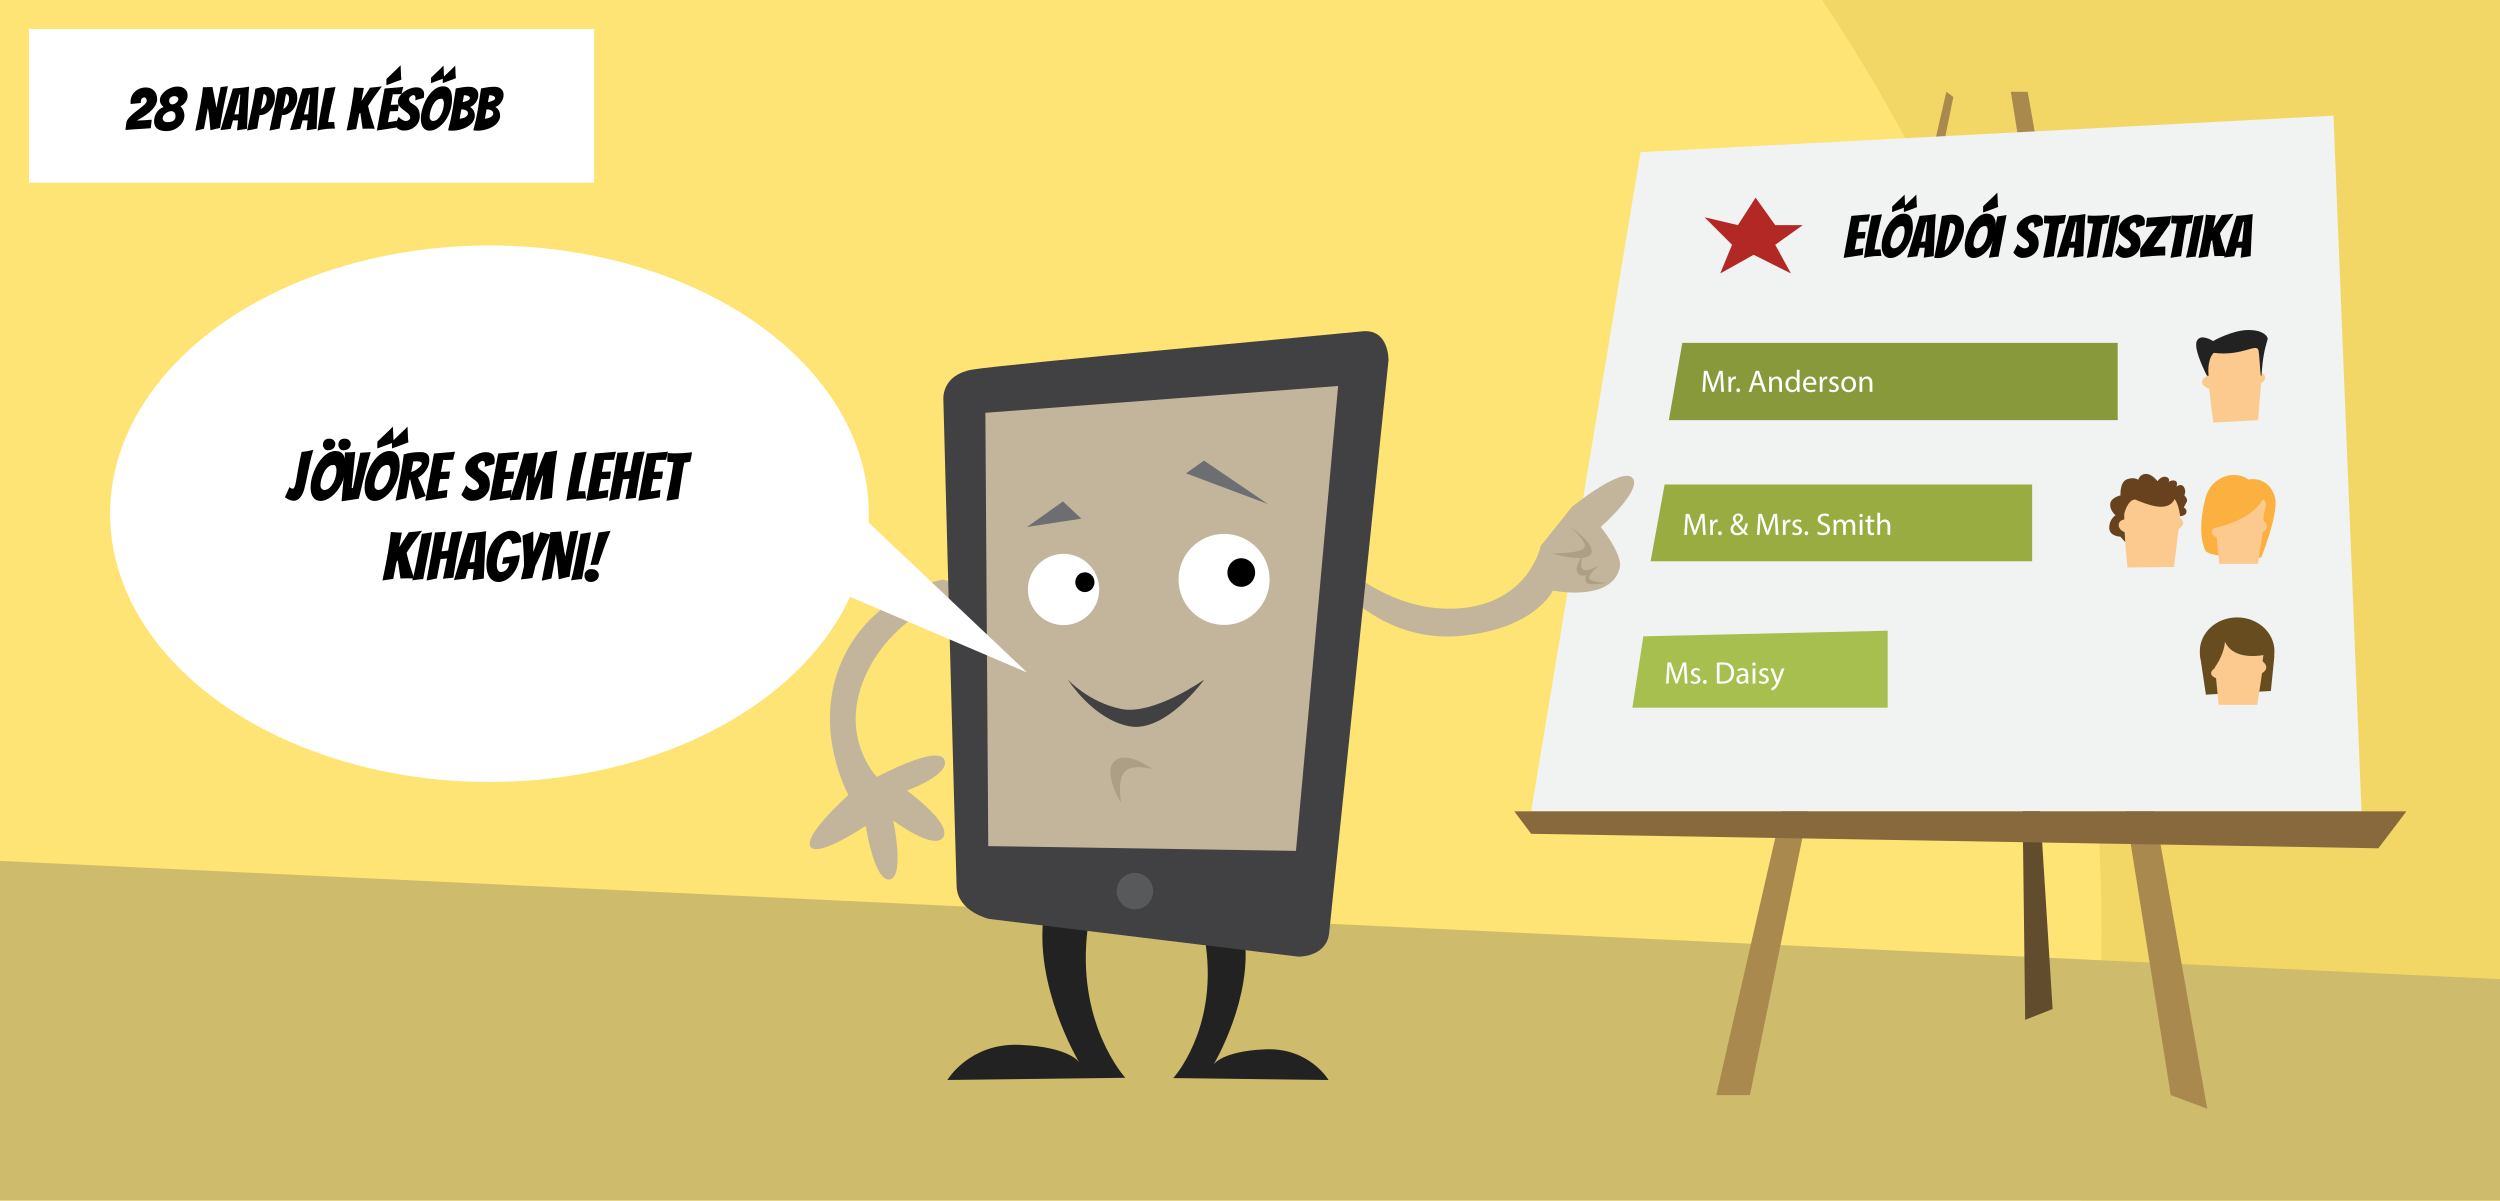 <?xml version="1.0" encoding="utf-8"?>
<!-- Generator: Adobe Illustrator 16.0.0, SVG Export Plug-In . SVG Version: 6.00 Build 0)  -->
<!DOCTYPE svg PUBLIC "-//W3C//DTD SVG 1.1 Tiny//EN" "http://www.w3.org/Graphics/SVG/1.1/DTD/svg11-tiny.dtd">
<svg version="1.1" baseProfile="tiny" id="Layer_1" xmlns="http://www.w3.org/2000/svg" xmlns:xlink="http://www.w3.org/1999/xlink"
	 x="0px" y="0px" width="960px" height="461px" viewBox="0 0 960 461" xml:space="preserve">
<rect fill="#FEE474" width="960" height="461"/>
<path fill="#F2D766" d="M699.632,0C767.106,100.108,807,223.884,807,357.871c0,35.161-2.757,69.616-8.028,103.129H960V0H699.632z"/>
<polygon fill="#CEBB6B" points="0,330.592 960,376 960,461 0,461 "/>
<g>
	<rect x="11.133" y="11.101" fill="#FFFFFF" width="217" height="59"/>
	<g>
		<g>
			<path d="M50.17,39.936c-0.029-0.235-0.044-0.479-0.044-0.73c0-1.684,0.62-3.07,1.86-4.163c1.137-0.975,2.465-1.462,3.986-1.462
				c1.24,0,2.251,0.361,3.033,1.085c0.887,0.827,1.329,1.971,1.329,3.433c0,2.688-2.599,5.418-7.795,8.194
				c0.855,0,1.827-0.041,2.912-0.122s2.026-0.151,2.823-0.211l-0.376,3.278c-0.576,0.044-1.3,0.096-2.171,0.154
				c-1.609,0.089-2.941,0.174-3.997,0.255s-2.248,0.166-3.576,0.255l0.376-2.856c0.133-1.093,1.477-2.599,4.03-4.519
				c1.595-1.195,2.625-2.037,3.09-2.524s0.697-0.919,0.697-1.295c0-0.377-0.088-0.687-0.266-0.931
				c-0.177-0.243-0.396-0.365-0.653-0.365c-0.259,0-0.479,0.056-0.664,0.166s-0.329,0.255-0.432,0.432
				c-0.192,0.325-0.288,0.731-0.288,1.219v0.243c0,0.044,0.007,0.074,0.021,0.089C54.053,39.56,52.754,39.685,50.17,39.936z"/>
			<path d="M62.794,41.087c-0.931-0.768-1.396-1.639-1.396-2.613c0-0.664,0.199-1.31,0.598-1.938
				c0.398-0.627,0.919-1.185,1.562-1.672s1.373-0.882,2.192-1.185s1.598-0.454,2.336-0.454s1.348,0.096,1.827,0.288
				c0.479,0.191,0.882,0.45,1.207,0.775c0.62,0.619,0.931,1.417,0.931,2.392c0,1.299-0.524,2.421-1.572,3.366
				c-0.34,0.295-0.731,0.539-1.174,0.73c1.004,1.062,1.506,2.259,1.506,3.588c0,0.782-0.182,1.531-0.543,2.247
				c-0.361,0.717-0.86,1.348-1.495,1.894c-1.373,1.226-3.012,1.838-4.916,1.838c-2.229,0-3.676-0.671-4.341-2.015
				c-0.236-0.487-0.354-1.022-0.354-1.605s0.066-1.151,0.199-1.705s0.347-1.082,0.642-1.584
				C60.668,42.298,61.598,41.516,62.794,41.087z M67.399,44.642c0-0.687-0.162-1.185-0.486-1.495
				c-0.325-0.31-0.687-0.465-1.086-0.465c-0.398,0-0.793,0.081-1.185,0.244c-0.392,0.162-0.749,0.376-1.074,0.642
				c-0.738,0.605-1.107,1.233-1.107,1.883c0,0.384,0.151,0.72,0.454,1.008c0.303,0.287,0.775,0.432,1.418,0.432
				c0.642,0,1.151-0.062,1.527-0.188c0.377-0.125,0.683-0.291,0.919-0.498C67.193,45.849,67.399,45.328,67.399,44.642z
				 M67.732,39.394c0.221-0.2,0.401-0.425,0.542-0.676s0.211-0.479,0.211-0.687s-0.049-0.38-0.145-0.521
				c-0.096-0.14-0.218-0.255-0.365-0.343c-0.296-0.163-0.631-0.244-1.008-0.244c-0.376,0-0.687,0.056-0.93,0.166
				c-0.244,0.111-0.447,0.255-0.609,0.432c-0.31,0.34-0.465,0.724-0.465,1.152c0,0.428,0.106,0.771,0.321,1.029
				c0.214,0.259,0.483,0.388,0.808,0.388c0.325,0,0.624-0.066,0.897-0.199C67.263,39.759,67.511,39.593,67.732,39.394z"/>
			<path d="M78.45,33.491h0.643c0.295,0,1.121-0.029,2.48-0.089c0.206,1.063,0.398,2.053,0.575,2.968
				c0.473,2.628,0.797,4.318,0.975,5.071c0.059-0.31,0.125-0.664,0.199-1.062c0.073-0.398,0.155-0.815,0.243-1.252
				c0.089-0.435,0.178-0.882,0.267-1.34c0.147-0.723,0.45-2.177,0.907-4.362l2.769-0.332c-1.609,7.456-2.613,12.808-3.012,16.056
				c-0.178,0-0.786,0.126-1.827,0.376c-1.041,0.252-1.665,0.414-1.871,0.487c-0.296-4.045-0.62-6.909-0.975-8.592
				c-0.044,0.28-0.104,0.608-0.177,0.985c-0.074,0.376-0.148,0.778-0.222,1.207c-0.281,1.609-0.65,3.551-1.107,5.824l-3.322,0.774
				c1.684-8.017,2.665-13.597,2.945-16.742C78.147,33.484,78.317,33.491,78.45,33.491z"/>
			<path d="M89.457,46.225l-0.908,3.256c-0.34,0.044-0.734,0.097-1.185,0.155s-0.896,0.114-1.34,0.166
				c-0.442,0.052-0.9,0.107-1.373,0.166c0.605-2.008,1.118-3.706,1.539-5.094s0.765-2.528,1.03-3.421
				c0.266-0.894,0.527-1.779,0.786-2.658c0.258-0.878,0.509-1.728,0.753-2.547c0.243-0.819,0.461-1.568,0.653-2.247
				c2.73-0.192,4.812-0.429,6.245-0.709c-0.133,1.462-0.244,3.189-0.333,5.182c-0.191,3.972-0.354,7.634-0.486,10.984
				c-0.443,0.074-0.875,0.141-1.296,0.199c-0.421,0.06-0.856,0.126-1.307,0.2c-0.45,0.073-0.86,0.14-1.229,0.199
				c0.163-1.418,0.303-2.694,0.421-3.832H89.457z M89.988,43.966l1.639-0.11c0-0.089,0.012-0.24,0.033-0.454
				c0.022-0.214,0.048-0.461,0.078-0.742c0.118-1.579,0.243-3.048,0.376-4.406l0.155-1.972l-0.354,0.022L89.988,43.966z"/>
			<path d="M94.883,50.123c1.55-6.895,2.613-12.239,3.188-16.034c1.624-0.486,2.843-0.73,3.654-0.73s1.451,0.114,1.916,0.344
				c0.465,0.229,0.845,0.535,1.141,0.919c0.517,0.693,0.774,1.697,0.774,3.012c0,0.841-0.154,1.657-0.465,2.447
				c-0.31,0.79-0.724,1.491-1.24,2.104s-1.114,1.1-1.794,1.462c-0.679,0.361-1.38,0.542-2.104,0.542h-0.243
				c-0.281,1.24-0.584,2.96-0.908,5.16L94.883,50.123z M101.217,36.104c-0.385,2.141-0.731,4.038-1.041,5.691
				c0.531-0.133,1.025-0.561,1.483-1.284c0.502-0.798,0.753-1.698,0.753-2.702c0-0.561-0.125-0.985-0.376-1.273
				C101.784,36.248,101.512,36.104,101.217,36.104z"/>
			<path d="M103.476,50.123c1.55-6.895,2.613-12.239,3.188-16.034c1.624-0.486,2.843-0.73,3.654-0.73s1.451,0.114,1.916,0.344
				c0.465,0.229,0.845,0.535,1.141,0.919c0.517,0.693,0.774,1.697,0.774,3.012c0,0.841-0.154,1.657-0.465,2.447
				c-0.31,0.79-0.724,1.491-1.24,2.104s-1.114,1.1-1.794,1.462c-0.679,0.361-1.38,0.542-2.104,0.542h-0.243
				c-0.281,1.24-0.584,2.96-0.908,5.16L103.476,50.123z M109.81,36.104c-0.385,2.141-0.731,4.038-1.041,5.691
				c0.531-0.133,1.025-0.561,1.483-1.284c0.502-0.798,0.753-1.698,0.753-2.702c0-0.561-0.125-0.985-0.376-1.273
				C110.377,36.248,110.104,36.104,109.81,36.104z"/>
			<path d="M116.188,46.225l-0.908,3.256c-0.34,0.044-0.734,0.097-1.185,0.155s-0.896,0.114-1.34,0.166
				c-0.442,0.052-0.9,0.107-1.373,0.166c0.605-2.008,1.118-3.706,1.539-5.094s0.765-2.528,1.03-3.421
				c0.266-0.894,0.527-1.779,0.786-2.658c0.258-0.878,0.509-1.728,0.753-2.547c0.243-0.819,0.461-1.568,0.653-2.247
				c2.73-0.192,4.812-0.429,6.245-0.709c-0.133,1.462-0.244,3.189-0.333,5.182c-0.191,3.972-0.354,7.634-0.486,10.984
				c-0.443,0.074-0.875,0.141-1.296,0.199c-0.421,0.06-0.856,0.126-1.307,0.2c-0.45,0.073-0.86,0.14-1.229,0.199
				c0.163-1.418,0.303-2.694,0.421-3.832H116.188z M116.719,43.966l1.639-0.11c0-0.089,0.012-0.24,0.033-0.454
				c0.022-0.214,0.048-0.461,0.078-0.742c0.118-1.579,0.243-3.048,0.376-4.406L119,36.281l-0.354,0.022L116.719,43.966z"/>
			<path d="M125.976,46.911c0.562-0.044,1.344-0.066,2.348-0.066c0.029,0.576,0.074,1.045,0.133,1.406
				c0.059,0.362,0.1,0.628,0.122,0.798s0.04,0.284,0.056,0.343l-0.687-0.021c-1.551,0-3.094,0.141-4.629,0.421
				c-0.502,0.103-0.96,0.221-1.373,0.354c0.354-2.73,0.823-5.603,1.406-8.614s1.081-5.544,1.495-7.596l3.986-0.532
				c-1.373,5.817-2.175,9.391-2.403,10.719C126.201,45.45,126.05,46.38,125.976,46.911z"/>
			<path d="M143.913,49.437c-0.708-0.029-1.45-0.045-2.226-0.045s-1.591,0.016-2.447,0.045c-0.295-1.905-0.591-3.965-0.886-6.179
				l-0.421,0.465c-0.104,0.458-0.218,1.019-0.343,1.683c-0.126,0.665-0.255,1.333-0.388,2.005s-0.273,1.392-0.421,2.159
				l-3.676,0.554c1.594-7.382,2.547-12.903,2.856-16.565c0.354,0.045,0.749,0.078,1.185,0.1c0.436,0.022,0.86,0.048,1.273,0.078
				c0.413,0.029,0.849,0.044,1.307,0.044c-0.015,0.06-0.037,0.17-0.066,0.332c-0.029,0.163-0.066,0.362-0.11,0.598
				c-0.045,0.236-0.093,0.499-0.145,0.786c-0.052,0.288-0.125,0.673-0.221,1.152c-0.097,0.479-0.219,1.133-0.366,1.96l0.134-0.022
				c0.413-0.635,0.841-1.307,1.284-2.016c0.886-1.402,1.506-2.369,1.86-2.9c1.697-0.134,3.203-0.303,4.518-0.51
				c-2.569,3.484-4.326,5.987-5.271,7.508c0.324,1.521,0.716,2.993,1.174,4.418C142.976,46.51,143.44,47.96,143.913,49.437z"/>
			<path d="M144.71,50.123l2.968-16.122l7.175-0.62c-0.104,0.34-0.191,0.668-0.266,0.985s-0.147,0.631-0.221,0.941
				c-0.074,0.31-0.134,0.583-0.178,0.819c-0.442,0.044-1.049,0.066-1.815,0.066h-1.528l-0.798,4.074
				c0.812-0.044,1.491-0.073,2.038-0.088c0.546-0.015,0.9-0.029,1.062-0.045c-0.059,0.429-0.114,0.846-0.166,1.252
				s-0.114,0.822-0.188,1.251c-0.162,0.015-0.413,0.025-0.753,0.033s-0.693,0.019-1.062,0.033s-0.783,0.029-1.24,0.044l-0.775,4.186
				l3.3-0.531l-0.222,2.591L144.71,50.123z M148.364,31.853l0.022-1.528c1.033-1.033,2-1.96,2.9-2.779s1.75-1.657,2.547-2.514
				c0.074,1.005,0.114,1.945,0.122,2.824c0.007,0.878,0.07,1.782,0.188,2.713c-0.886,0.354-1.846,0.716-2.879,1.085
				c-1.034,0.369-1.993,0.724-2.879,1.062c-0.016-0.162-0.022-0.316-0.022-0.465V31.853z"/>
			<path d="M159.437,38.519c0.074-0.295,0.111-0.605,0.111-0.931c0-0.324-0.082-0.587-0.244-0.786s-0.336-0.299-0.521-0.299
				s-0.365,0.045-0.542,0.133c-0.178,0.089-0.354,0.207-0.532,0.354c-0.413,0.34-0.62,0.705-0.62,1.097
				c0,0.391,0.104,0.708,0.311,0.952c0.206,0.243,0.461,0.469,0.764,0.675c0.303,0.207,0.632,0.421,0.985,0.643
				c0.354,0.222,0.687,0.502,0.997,0.842c0.709,0.827,1.062,1.927,1.062,3.3c0,1.653-0.605,3.02-1.815,4.097
				c-1.151,1.033-2.606,1.55-4.362,1.55c-1.3,0-2.488-0.679-3.566-2.037l1.684-3.3c0.206,0.414,0.605,0.79,1.196,1.13
				c0.59,0.354,1.033,0.531,1.328,0.531s0.543-0.029,0.742-0.089c0.199-0.059,0.38-0.147,0.542-0.266
				c0.369-0.266,0.554-0.587,0.554-0.963c0-0.377-0.118-0.72-0.354-1.03c-0.236-0.31-0.528-0.605-0.875-0.886
				c-0.348-0.28-0.724-0.564-1.13-0.853s-0.778-0.594-1.118-0.919c-0.827-0.738-1.24-1.514-1.24-2.325s0.232-1.558,0.697-2.237
				c0.466-0.679,1.049-1.266,1.75-1.76c0.701-0.495,1.469-0.887,2.303-1.174c0.834-0.288,1.539-0.433,2.115-0.433
				s1.044,0.053,1.406,0.155c0.361,0.104,0.676,0.259,0.941,0.465c0.575,0.473,0.863,1.167,0.863,2.082
				c0,0.222-0.019,0.436-0.055,0.643c-0.037,0.207-0.07,0.436-0.101,0.687L159.437,38.519z"/>
			<path d="M173.588,38.341c0,0.901-0.13,1.897-0.388,2.99c-0.259,1.093-0.608,2.097-1.052,3.012s-0.956,1.735-1.539,2.458
				c-0.583,0.724-1.192,1.337-1.827,1.838c-1.314,1.034-2.576,1.551-3.787,1.551c-1.019,0-1.823-0.369-2.414-1.107
				c-0.649-0.812-0.974-1.993-0.974-3.543c0-1.684,0.391-3.499,1.174-5.448c0.782-1.949,1.808-3.573,3.078-4.872
				c1.373-1.388,2.812-2.082,4.318-2.082c1.24,0,2.147,0.502,2.724,1.506C173.358,35.455,173.588,36.688,173.588,38.341z
				 M170.443,39.736c0-1.226-0.354-1.838-1.063-1.838c-0.9,0-1.713,0.442-2.436,1.329c-0.576,0.708-1.07,1.676-1.484,2.9
				c-0.324,1.004-0.486,1.949-0.486,2.835c0,0.591,0.25,1.033,0.753,1.329c0.147,0.103,0.317,0.154,0.509,0.154
				c0.679,0,1.281-0.232,1.805-0.697c0.524-0.465,0.964-1.037,1.318-1.717c0.354-0.679,0.623-1.406,0.808-2.181
				C170.351,41.076,170.443,40.371,170.443,39.736z"/>
			<path d="M182.336,44.52c0,0.547-0.13,1.086-0.388,1.617c-0.259,0.531-0.605,1.011-1.041,1.439
				c-0.436,0.428-0.945,0.805-1.528,1.129c-0.583,0.325-1.199,0.599-1.849,0.819c-1.271,0.443-2.569,0.665-3.898,0.665
				c-0.561,0-1.085-0.045-1.572-0.133c0.724-2.643,1.299-5.308,1.728-7.995c0.428-2.687,0.842-5.389,1.24-8.105
				c2.066-0.428,3.757-0.642,5.071-0.642c1.551,0,2.628,0.531,3.233,1.594c0.236,0.399,0.354,0.89,0.354,1.473
				c0,0.584-0.093,1.126-0.277,1.628s-0.424,0.96-0.72,1.373c-0.605,0.827-1.328,1.396-2.17,1.705
				C181.729,41.826,182.336,42.97,182.336,44.52z M176.511,45.605c1.344-0.147,2.289-0.524,2.835-1.13
				c0.236-0.266,0.354-0.561,0.354-0.886c0-0.324-0.07-0.579-0.21-0.764c-0.141-0.185-0.321-0.336-0.543-0.454
				c-0.443-0.236-0.923-0.354-1.439-0.354h-0.199c-0.06,0-0.118,0.008-0.178,0.022c-0.059,0.369-0.114,0.693-0.166,0.974
				c-0.052,0.281-0.1,0.551-0.144,0.809c-0.044,0.259-0.093,0.528-0.144,0.809C176.625,44.911,176.57,45.236,176.511,45.605z
				 M177.663,39.249c1.845-0.413,2.768-0.922,2.768-1.528c0-0.575-0.473-0.937-1.417-1.085c-0.236-0.044-0.443-0.066-0.62-0.066
				h-0.243c-0.03,0.163-0.063,0.358-0.101,0.587c-0.036,0.229-0.077,0.465-0.121,0.709c-0.045,0.243-0.093,0.487-0.145,0.73
				C177.732,38.84,177.692,39.058,177.663,39.249z"/>
			<path d="M192.036,44.52c0,0.547-0.13,1.086-0.388,1.617c-0.259,0.531-0.605,1.011-1.041,1.439
				c-0.436,0.428-0.945,0.805-1.528,1.129c-0.583,0.325-1.199,0.599-1.849,0.819c-1.271,0.443-2.569,0.665-3.898,0.665
				c-0.561,0-1.085-0.045-1.572-0.133c0.724-2.643,1.299-5.308,1.728-7.995c0.428-2.687,0.842-5.389,1.24-8.105
				c2.066-0.428,3.757-0.642,5.071-0.642c1.551,0,2.628,0.531,3.233,1.594c0.236,0.399,0.354,0.89,0.354,1.473
				c0,0.584-0.093,1.126-0.277,1.628s-0.424,0.96-0.72,1.373c-0.605,0.827-1.328,1.396-2.17,1.705
				C191.43,41.826,192.036,42.97,192.036,44.52z M186.211,45.605c1.344-0.147,2.289-0.524,2.835-1.13
				c0.236-0.266,0.354-0.561,0.354-0.886c0-0.324-0.07-0.579-0.21-0.764c-0.141-0.185-0.321-0.336-0.543-0.454
				c-0.443-0.236-0.923-0.354-1.439-0.354h-0.199c-0.06,0-0.118,0.008-0.178,0.022c-0.059,0.369-0.114,0.693-0.166,0.974
				c-0.052,0.281-0.1,0.551-0.144,0.809c-0.044,0.259-0.093,0.528-0.144,0.809C186.325,44.911,186.271,45.236,186.211,45.605z
				 M187.363,39.249c1.845-0.413,2.768-0.922,2.768-1.528c0-0.575-0.473-0.937-1.417-1.085c-0.236-0.044-0.443-0.066-0.62-0.066
				h-0.243c-0.03,0.163-0.063,0.358-0.101,0.587c-0.036,0.229-0.077,0.465-0.121,0.709c-0.045,0.243-0.093,0.487-0.145,0.73
				C187.433,38.84,187.393,39.058,187.363,39.249z"/>
		</g>
		<g>
			<path d="M168.057,30.976c0.903-0.322,1.743-0.639,2.519-0.949c-0.104-0.813-0.158-1.604-0.165-2.373
				c-0.006-0.769-0.042-1.592-0.106-2.471c-0.697,0.749-1.44,1.482-2.229,2.199s-1.634,1.527-2.538,2.432l-0.02,1.338v0.348
				c0,0.13,0.007,0.266,0.02,0.407C166.312,31.609,167.151,31.3,168.057,30.976z"/>
			<path d="M172.557,30.976c0.903-0.322,1.743-0.639,2.519-0.949c-0.104-0.813-0.158-1.604-0.165-2.373
				c-0.006-0.769-0.042-1.592-0.106-2.471c-0.697,0.749-1.44,1.482-2.229,2.199s-1.634,1.527-2.538,2.432l-0.02,1.338v0.348
				c0,0.13,0.007,0.266,0.02,0.407C170.812,31.609,171.651,31.3,172.557,30.976z"/>
		</g>
	</g>
</g>
<ellipse fill="#FFFFFF" cx="187.945" cy="197.263" rx="145.676" ry="103.003"/>
<g>
	<g>
		<path d="M111.175,187.006c0.083,0.166,0.249,0.316,0.498,0.448c0.25,0.133,0.499,0.2,0.748,0.2s0.453-0.17,0.61-0.511
			s0.295-0.739,0.411-1.196c0.116-0.457,0.208-0.922,0.274-1.396c0.066-0.473,0.191-1.196,0.374-2.167
			c0.183-0.972,0.419-2.275,0.71-3.912c0.291-1.636,0.627-3.276,1.009-4.92c1.412-0.116,2.915-0.39,4.51-0.822
			c-0.499,1.645-0.956,3.397-1.371,5.257c-0.764,3.604-1.25,5.942-1.457,7.014c-0.208,1.071-0.424,2.01-0.648,2.815
			c-0.224,0.806-0.52,1.541-0.884,2.205c-0.847,1.512-1.902,2.267-3.164,2.267c-1.03,0-2.16-0.448-3.389-1.345L111.175,187.006z"/>
		<path d="M132.751,179.033c0,1.014-0.146,2.135-0.436,3.364c-0.291,1.229-0.685,2.358-1.184,3.388
			c-0.498,1.03-1.076,1.952-1.731,2.765c-0.656,0.814-1.341,1.503-2.055,2.068c-1.479,1.163-2.899,1.744-4.26,1.744
			c-1.146,0-2.052-0.415-2.716-1.246c-0.731-0.913-1.096-2.242-1.096-3.986c0-1.894,0.44-3.937,1.32-6.129s2.035-4.019,3.463-5.481
			c1.545-1.561,3.164-2.342,4.858-2.342c1.395,0,2.417,0.565,3.064,1.694C132.493,175.787,132.751,177.173,132.751,179.033z
			 M129.213,180.603c0-1.378-0.398-2.068-1.196-2.068c-1.013,0-1.927,0.498-2.74,1.495c-0.648,0.797-1.205,1.885-1.669,3.264
			c-0.366,1.13-0.548,2.193-0.548,3.189c0,0.664,0.282,1.163,0.847,1.495c0.166,0.116,0.357,0.174,0.573,0.174
			c0.764,0,1.44-0.262,2.03-0.785c0.589-0.523,1.084-1.167,1.482-1.931c0.399-0.764,0.702-1.582,0.91-2.454
			C129.109,182.11,129.213,181.317,129.213,180.603z M128.067,172.145c-0.232,0.225-0.519,0.407-0.859,0.548
			c-0.341,0.141-0.789,0.212-1.345,0.212c-0.557,0-1.005-0.225-1.346-0.673s-0.511-0.884-0.511-1.308
			c0-0.423,0.046-0.772,0.137-1.046c0.091-0.274,0.237-0.519,0.436-0.735c0.432-0.465,1.034-0.698,1.806-0.698
			s1.362,0.212,1.769,0.636c0.407,0.423,0.61,0.843,0.61,1.258c0,0.416-0.059,0.764-0.174,1.046
			C128.474,171.667,128.299,171.92,128.067,172.145z M133.997,172.145c-0.233,0.225-0.515,0.407-0.847,0.548
			c-0.333,0.141-0.781,0.212-1.345,0.212c-0.565,0-1.018-0.225-1.358-0.673c-0.341-0.448-0.511-0.884-0.511-1.308
			c0-0.423,0.045-0.772,0.137-1.046c0.091-0.274,0.236-0.519,0.436-0.735c0.432-0.465,1.034-0.698,1.806-0.698
			s1.362,0.212,1.769,0.636c0.407,0.423,0.611,0.843,0.611,1.258c0,0.416-0.059,0.764-0.175,1.046
			C134.403,171.667,134.229,171.92,133.997,172.145z"/>
		<path d="M131.156,192.487c0.764-7.823,1.196-14.076,1.296-18.76c1.229,0,2.417-0.05,3.562-0.149l0.398-0.05
			c-0.183,1.977-0.34,3.6-0.473,4.871c-0.133,1.271-0.237,2.301-0.312,3.089c-0.075,0.789-0.146,1.549-0.212,2.28
			c-0.116,1.246-0.241,2.458-0.374,3.637h0.474l2.84-13.553c0.465-0.017,0.922-0.042,1.371-0.075
			c0.448-0.033,0.905-0.062,1.37-0.087c0.465-0.025,0.897-0.062,1.295-0.112c-0.714,2.309-1.333,4.514-1.856,6.615
			c-0.523,2.102-0.98,3.933-1.37,5.494c-0.391,1.562-0.852,3.497-1.383,5.805L131.156,192.487z"/>
		<path d="M153.479,179.033c0,1.014-0.146,2.135-0.436,3.364c-0.291,1.229-0.686,2.358-1.184,3.388s-1.076,1.952-1.731,2.765
			c-0.656,0.814-1.341,1.503-2.056,2.068c-1.479,1.163-2.898,1.744-4.26,1.744c-1.146,0-2.051-0.415-2.715-1.246
			c-0.731-0.913-1.096-2.242-1.096-3.986c0-1.894,0.44-3.937,1.32-6.129s2.034-4.019,3.463-5.481
			c1.545-1.561,3.164-2.342,4.858-2.342c1.395,0,2.417,0.565,3.064,1.694C153.222,175.787,153.479,177.173,153.479,179.033z
			 M149.941,180.603c0-1.378-0.398-2.068-1.196-2.068c-1.013,0-1.927,0.498-2.741,1.495c-0.647,0.797-1.204,1.885-1.669,3.264
			c-0.366,1.13-0.548,2.193-0.548,3.189c0,0.664,0.282,1.163,0.847,1.495c0.166,0.116,0.357,0.174,0.573,0.174
			c0.764,0,1.44-0.262,2.03-0.785c0.589-0.523,1.084-1.167,1.482-1.931s0.702-1.582,0.909-2.454S149.941,181.317,149.941,180.603z"
			/>
		<path d="M159.558,191.864c-1.279-4.518-1.943-7.084-1.993-7.699l-0.324,0.1c-0.548,3.057-0.955,5.374-1.221,6.951l-4.136,1.071
			c1.727-8.354,2.782-14.284,3.164-17.789c1.927-0.598,4.086-0.897,6.478-0.897c1.794,0,2.856,0.623,3.189,1.869
			c0.1,0.382,0.149,0.855,0.149,1.42c0,0.565-0.116,1.175-0.349,1.832c-0.233,0.656-0.548,1.283-0.947,1.881
			c-0.831,1.212-1.852,2.143-3.064,2.791c0.648,1.395,1.225,2.711,1.731,3.949s0.935,2.279,1.283,3.126L159.558,191.864z
			 M159.808,177.14l-1.096,0.025l-0.822,4.061c0.664-0.066,1.503-0.49,2.516-1.271c1.046-0.797,1.57-1.453,1.57-1.968
			c0-0.481-0.457-0.755-1.371-0.822C160.339,177.148,160.073,177.14,159.808,177.14z"/>
		<path d="M163.32,192.288l3.338-18.137l8.072-0.698c-0.116,0.382-0.216,0.752-0.299,1.109c-0.083,0.357-0.167,0.71-0.25,1.059
			c-0.083,0.349-0.149,0.656-0.199,0.922c-0.498,0.05-1.179,0.075-2.043,0.075h-1.719l-0.897,4.584
			c0.913-0.05,1.677-0.083,2.292-0.1c0.614-0.016,1.013-0.033,1.196-0.05c-0.066,0.482-0.129,0.951-0.187,1.408
			c-0.059,0.457-0.129,0.926-0.212,1.408c-0.183,0.017-0.465,0.029-0.847,0.038c-0.382,0.008-0.781,0.021-1.196,0.037
			c-0.416,0.017-0.88,0.034-1.395,0.05l-0.872,4.709l3.712-0.598l-0.249,2.915L163.32,192.288z"/>
		<path d="M186.117,179.233c0.083-0.332,0.125-0.681,0.125-1.046s-0.091-0.66-0.274-0.885c-0.183-0.224-0.378-0.336-0.585-0.336
			c-0.208,0-0.411,0.05-0.61,0.15c-0.2,0.1-0.399,0.232-0.598,0.398c-0.465,0.382-0.698,0.793-0.698,1.233s0.116,0.797,0.349,1.071
			c0.232,0.274,0.519,0.527,0.859,0.76c0.34,0.233,0.71,0.473,1.109,0.723c0.398,0.249,0.772,0.564,1.121,0.947
			c0.797,0.93,1.196,2.167,1.196,3.712c0,1.86-0.681,3.397-2.043,4.609c-1.295,1.163-2.932,1.744-4.908,1.744
			c-1.462,0-2.799-0.764-4.011-2.292l1.894-3.712c0.232,0.465,0.681,0.889,1.345,1.271c0.665,0.398,1.163,0.598,1.495,0.598
			c0.332,0,0.61-0.033,0.834-0.1s0.427-0.166,0.61-0.299c0.415-0.299,0.623-0.66,0.623-1.084c0-0.423-0.133-0.81-0.399-1.158
			c-0.266-0.349-0.594-0.681-0.984-0.997c-0.391-0.315-0.814-0.635-1.271-0.959c-0.457-0.324-0.876-0.668-1.258-1.034
			c-0.93-0.831-1.395-1.703-1.395-2.616c0-0.913,0.261-1.752,0.785-2.516c0.523-0.764,1.179-1.424,1.968-1.98
			c0.789-0.557,1.652-0.997,2.591-1.321c0.938-0.324,1.731-0.486,2.379-0.486s1.175,0.059,1.582,0.174
			c0.407,0.117,0.76,0.291,1.059,0.523c0.647,0.532,0.971,1.312,0.971,2.342c0,0.249-0.021,0.49-0.062,0.723
			c-0.042,0.233-0.079,0.49-0.112,0.772L186.117,179.233z"/>
		<path d="M187.96,192.288l3.338-18.137l8.072-0.698c-0.116,0.382-0.216,0.752-0.299,1.109c-0.083,0.357-0.167,0.71-0.25,1.059
			c-0.083,0.349-0.149,0.656-0.199,0.922c-0.498,0.05-1.179,0.075-2.043,0.075h-1.719l-0.897,4.584
			c0.913-0.05,1.677-0.083,2.292-0.1c0.614-0.016,1.013-0.033,1.196-0.05c-0.066,0.482-0.129,0.951-0.187,1.408
			c-0.059,0.457-0.129,0.926-0.212,1.408c-0.183,0.017-0.465,0.029-0.847,0.038c-0.382,0.008-0.781,0.021-1.196,0.037
			c-0.416,0.017-0.88,0.034-1.395,0.05l-0.872,4.709l3.712-0.598l-0.249,2.915L187.96,192.288z"/>
		<path d="M205.5,183.344c1.91-5.132,3.172-8.346,3.787-9.642c0.847-0.1,1.541-0.19,2.081-0.274c0.54-0.083,1-0.153,1.382-0.212
			c0.382-0.058,0.797-0.128,1.246-0.211c-0.814,4.817-1.495,10.887-2.043,18.212l-4.46,0.797c0-0.598,0.075-1.561,0.225-2.89
			l0.349-2.99c0.166-1.511,0.324-2.682,0.473-3.513h-0.224c-0.233,0.714-0.494,1.466-0.785,2.254
			c-0.291,0.79-0.585,1.591-0.884,2.404c-0.299,0.814-0.594,1.616-0.885,2.404c-0.291,0.789-0.544,1.541-0.76,2.255
			c-0.598,0.017-1.104,0.042-1.52,0.075l-1.495,0.075l0.822-9.467h-0.374c-0.034,0.216-0.121,0.585-0.262,1.108
			c-0.141,0.523-0.299,1.121-0.474,1.794c-0.174,0.673-0.365,1.37-0.573,2.093c-0.208,0.723-0.403,1.391-0.585,2.005
			c-0.299,1.063-0.515,1.803-0.648,2.218l-4.21,0.274c2.707-8.172,4.542-14.151,5.506-17.938c0.947,0,1.835-0.05,2.666-0.149
			s1.727-0.191,2.691-0.274c-0.05,0.366-0.104,0.781-0.162,1.246c-0.059,0.465-0.125,0.955-0.199,1.47
			c-0.075,0.515-0.154,1.042-0.237,1.582c-0.083,0.54-0.187,1.237-0.312,2.093s-0.287,1.923-0.486,3.202H205.5z"/>
		<path d="M222.067,188.675c0.631-0.05,1.511-0.075,2.641-0.075c0.033,0.647,0.083,1.175,0.149,1.582
			c0.066,0.407,0.112,0.706,0.137,0.896c0.025,0.191,0.045,0.32,0.062,0.386l-0.772-0.025c-1.744,0-3.48,0.158-5.207,0.474
			c-0.565,0.116-1.08,0.249-1.545,0.398c0.399-3.073,0.926-6.303,1.582-9.691s1.217-6.237,1.682-8.545l4.485-0.598
			c-1.545,6.544-2.446,10.563-2.703,12.059C222.32,187.031,222.15,188.077,222.067,188.675z"/>
		<path d="M225.131,192.288l3.338-18.137l8.072-0.698c-0.116,0.382-0.216,0.752-0.299,1.109c-0.083,0.357-0.167,0.71-0.25,1.059
			c-0.083,0.349-0.149,0.656-0.199,0.922c-0.498,0.05-1.179,0.075-2.043,0.075h-1.719l-0.897,4.584
			c0.913-0.05,1.677-0.083,2.292-0.1c0.614-0.016,1.013-0.033,1.196-0.05c-0.066,0.482-0.129,0.951-0.187,1.408
			c-0.059,0.457-0.129,0.926-0.212,1.408c-0.183,0.017-0.465,0.029-0.847,0.038c-0.382,0.008-0.781,0.021-1.196,0.037
			c-0.416,0.017-0.88,0.034-1.395,0.05l-0.872,4.709l3.712-0.598l-0.249,2.915L225.131,192.288z"/>
		<path d="M233.851,192.312c1.478-7.723,2.558-13.869,3.239-18.436l4.136-0.299c-0.665,2.791-1.204,5.299-1.619,7.524l2.516-0.299
			c0.232-1.196,0.444-2.362,0.635-3.5c0.191-1.137,0.436-2.304,0.735-3.5c0.664-0.116,1.371-0.203,2.118-0.261
			c0.748-0.058,1.262-0.096,1.545-0.112l0.423-0.05c-0.814,2.658-1.611,6.387-2.392,11.187c-0.382,2.159-0.731,4.368-1.046,6.627
			l-3.986,0.448c0.216-1.013,0.411-1.968,0.585-2.865s0.349-1.785,0.523-2.666c0.174-0.88,0.319-1.636,0.436-2.267l-2.492,0.224
			c-0.382,2.109-0.855,4.584-1.42,7.424L233.851,192.312z"/>
		<path d="M245.112,192.288l3.338-18.137l8.072-0.698c-0.116,0.382-0.216,0.752-0.299,1.109c-0.083,0.357-0.167,0.71-0.25,1.059
			c-0.083,0.349-0.149,0.656-0.199,0.922c-0.498,0.05-1.179,0.075-2.043,0.075h-1.719l-0.897,4.584
			c0.913-0.05,1.677-0.083,2.292-0.1c0.614-0.016,1.013-0.033,1.196-0.05c-0.066,0.482-0.129,0.951-0.187,1.408
			c-0.059,0.457-0.129,0.926-0.212,1.408c-0.183,0.017-0.465,0.029-0.847,0.038c-0.382,0.008-0.781,0.021-1.196,0.037
			c-0.416,0.017-0.88,0.034-1.395,0.05l-0.872,4.709l3.712-0.598l-0.249,2.915L245.112,192.288z"/>
		<path d="M256.224,177.265l0.125-3.264c0.863,0.066,1.735,0.1,2.616,0.1c2.325,0,4.592-0.141,6.802-0.424l-0.274,1.371
			c-0.083,0.382-0.162,0.776-0.236,1.183c-0.075,0.407-0.146,0.76-0.212,1.059c-0.382,0.1-0.764,0.17-1.146,0.212
			c-0.382,0.042-0.756,0.096-1.121,0.162c-0.299,1.279-0.598,2.865-0.897,4.759c-0.665,4.186-1.13,7.233-1.395,9.143l-4.584,0.723
			c1.345-6.312,2.25-11.252,2.716-14.824c-0.399-0.05-0.797-0.066-1.196-0.05C257.021,177.431,256.623,177.381,256.224,177.265z"/>
		<path d="M159.022,222.129c-0.797-0.033-1.632-0.05-2.504-0.05s-1.79,0.017-2.753,0.05c-0.333-2.143-0.665-4.459-0.997-6.951
			l-0.474,0.523c-0.116,0.515-0.245,1.146-0.386,1.894s-0.286,1.499-0.436,2.255c-0.15,0.756-0.308,1.565-0.474,2.429l-4.136,0.623
			c1.794-8.305,2.865-14.516,3.214-18.636c0.399,0.05,0.843,0.087,1.333,0.112c0.49,0.025,0.967,0.054,1.433,0.087
			c0.465,0.033,0.955,0.05,1.47,0.05c-0.017,0.066-0.042,0.191-0.075,0.374c-0.033,0.183-0.075,0.407-0.125,0.673
			s-0.104,0.561-0.162,0.884s-0.141,0.756-0.249,1.295c-0.108,0.54-0.245,1.275-0.411,2.205l0.149-0.025
			c0.465-0.714,0.947-1.47,1.445-2.267c0.997-1.578,1.694-2.666,2.093-3.264c1.91-0.149,3.604-0.34,5.083-0.573
			c-2.89,3.92-4.867,6.735-5.93,8.446c0.365,1.711,0.805,3.368,1.32,4.97C157.967,218.837,158.491,220.469,159.022,222.129z"/>
		<path d="M165.973,204.391c-1.894,9.634-3.048,15.63-3.463,17.988c-0.465,0-1.271,0.075-2.417,0.224
			c-1.146,0.149-1.736,0.232-1.769,0.249c0.531-1.927,1.021-4.027,1.47-6.303c1.03-5.198,1.76-9.044,2.192-11.535L165.973,204.391z"
			/>
		<path d="M163.806,222.927c1.478-7.723,2.558-13.869,3.239-18.436l4.136-0.299c-0.665,2.791-1.204,5.299-1.619,7.524l2.516-0.299
			c0.232-1.196,0.444-2.362,0.635-3.5c0.191-1.137,0.436-2.304,0.735-3.5c0.664-0.116,1.371-0.203,2.118-0.261
			c0.748-0.058,1.262-0.096,1.545-0.112l0.423-0.05c-0.814,2.658-1.611,6.387-2.392,11.187c-0.382,2.159-0.731,4.368-1.046,6.627
			l-3.986,0.448c0.216-1.013,0.411-1.968,0.585-2.865s0.349-1.785,0.523-2.666c0.174-0.88,0.319-1.636,0.436-2.267l-2.492,0.224
			c-0.382,2.109-0.855,4.584-1.42,7.424L163.806,222.927z"/>
		<path d="M179.726,218.517l-1.021,3.662c-0.382,0.05-0.827,0.108-1.333,0.175c-0.507,0.066-1.009,0.128-1.507,0.187
			c-0.499,0.059-1.013,0.121-1.545,0.187c0.681-2.259,1.258-4.169,1.732-5.73c0.473-1.561,0.859-2.844,1.158-3.849
			c0.299-1.004,0.594-2.001,0.885-2.99c0.29-0.988,0.573-1.943,0.847-2.865c0.274-0.922,0.519-1.765,0.735-2.529
			c3.072-0.216,5.414-0.481,7.025-0.797c-0.149,1.645-0.274,3.587-0.374,5.83c-0.216,4.468-0.399,8.587-0.548,12.357
			c-0.498,0.083-0.984,0.158-1.458,0.225c-0.473,0.066-0.963,0.141-1.47,0.224c-0.507,0.083-0.968,0.158-1.383,0.224
			c0.183-1.595,0.34-3.031,0.474-4.31H179.726z M180.324,215.976l1.844-0.125c0-0.1,0.012-0.27,0.037-0.511
			c0.025-0.24,0.054-0.519,0.087-0.834c0.133-1.777,0.274-3.43,0.423-4.958l0.175-2.217l-0.399,0.025L180.324,215.976z"/>
		<path d="M196.692,208.875c-0.282-1.262-0.772-1.894-1.47-1.894c-0.432,0-0.901,0.303-1.408,0.909
			c-0.507,0.606-0.984,1.383-1.433,2.33c-1.013,2.209-1.553,4.376-1.619,6.502c0,1.063,0.158,1.819,0.473,2.267
			c0.315,0.449,0.681,0.673,1.096,0.673s0.806-0.087,1.171-0.262s0.689-0.411,0.972-0.71c0.664-0.698,1.013-1.52,1.046-2.466
			l-2.715,0.398l0.473-2.516c2.342-0.299,4.443-0.614,6.303-0.947c-0.116,1.728-0.457,3.235-1.021,4.522
			c-0.565,1.287-1.242,2.363-2.03,3.226c-0.789,0.864-1.641,1.512-2.554,1.943c-0.914,0.432-1.731,0.648-2.454,0.648
			s-1.366-0.137-1.931-0.411c-0.565-0.274-1.055-0.693-1.47-1.258c-0.897-1.196-1.345-2.877-1.345-5.045s0.315-4.065,0.947-5.693
			c0.631-1.627,1.424-2.985,2.379-4.074c0.955-1.087,1.984-1.897,3.089-2.429c1.104-0.532,2.063-0.797,2.877-0.797
			c0.813,0,1.47,0.121,1.968,0.361c0.498,0.241,0.905,0.561,1.221,0.959c0.631,0.764,0.947,1.794,0.947,3.089L196.692,208.875z"/>
		<path d="M204.764,211.965c0.548-1.362,1.445-3.887,2.691-7.574l3.961,0.872c-0.914,1.86-1.736,3.546-2.467,5.058l-1.594,3.289
			c-0.316,0.665-0.627,1.312-0.935,1.943c-0.307,0.631-0.585,1.221-0.834,1.769c-0.249,1.262-0.64,2.807-1.171,4.634l-4.36,0.548
			l1.171-5.132c0-2.06-0.083-4.335-0.249-6.827c-0.167-2.491-0.266-3.928-0.299-4.31l-0.05-0.548l4.161-1.595v4.435l-0.025,2.492
			V211.965z"/>
		<path d="M218.715,221.482c-0.199,0-0.884,0.141-2.055,0.423c-1.171,0.283-1.873,0.465-2.105,0.548
			c-0.183-2.226-0.336-3.85-0.461-4.871c-0.125-1.021-0.22-1.789-0.286-2.304c-0.067-0.714-0.183-1.578-0.349-2.591
			c-0.05,0.316-0.116,0.694-0.199,1.134c-0.083,0.44-0.166,0.918-0.249,1.433c-0.266,1.594-0.681,3.886-1.246,6.876l-3.737,0.872
			c1.844-9.185,2.94-15.388,3.289-18.611c0.531-0.033,1.03-0.07,1.495-0.112c0.465-0.042,0.93-0.075,1.395-0.1
			c0.465-0.025,0.872-0.054,1.221-0.087c0.216,1.312,0.39,2.396,0.523,3.251c0.133,0.855,0.245,1.557,0.336,2.105
			c0.091,0.548,0.179,1.08,0.262,1.595c0.166,1.013,0.34,1.91,0.523,2.69c0.066-0.349,0.141-0.755,0.224-1.221
			c0.083-0.465,0.174-0.959,0.274-1.482c0.1-0.523,0.208-1.054,0.324-1.594c0.116-0.54,0.262-1.237,0.436-2.093
			c0.175-0.855,0.395-1.931,0.661-3.227l3.114-0.374C220.276,212.031,219.147,217.944,218.715,221.482z"/>
		<path d="M226.938,204.391c-1.894,9.634-3.048,15.63-3.463,17.988c-0.465,0-1.271,0.075-2.417,0.224
			c-1.146,0.149-1.736,0.232-1.769,0.249c0.531-1.927,1.021-4.027,1.47-6.303c1.03-5.198,1.76-9.044,2.192-11.535L226.938,204.391z"
			/>
		<path d="M226.813,223.475c-0.448,0-0.814-0.071-1.096-0.212c-0.283-0.142-0.515-0.32-0.698-0.536
			c-0.382-0.481-0.573-1.038-0.573-1.669c0-1.079,0.473-1.843,1.42-2.292c0.315-0.149,0.689-0.224,1.121-0.224
			c0.997,0,1.74,0.233,2.23,0.698c0.49,0.465,0.735,0.996,0.735,1.594c0,0.714-0.274,1.32-0.822,1.819
			C228.515,223.201,227.743,223.475,226.813,223.475z M234.461,203.818c-0.914,2.143-1.748,4.298-2.503,6.465
			c-0.756,2.167-1.507,4.347-2.255,6.54c-0.499,0-0.993,0.017-1.482,0.05c-0.49,0.034-0.984,0.067-1.482,0.1
			c0.531-2.076,1.046-4.152,1.545-6.229c0.498-2.076,1.021-4.16,1.569-6.253c0.315-0.05,0.685-0.104,1.109-0.162
			c0.423-0.058,0.847-0.12,1.271-0.187c0.423-0.066,0.834-0.125,1.233-0.174C233.864,203.917,234.196,203.868,234.461,203.818z"/>
	</g>
	<g>
		<path d="M148.062,171.04c1.127-0.403,2.176-0.798,3.144-1.185c-0.129-1.017-0.197-2.004-0.206-2.965
			c-0.008-0.958-0.053-1.987-0.133-3.083c-0.87,0.935-1.798,1.849-2.782,2.745c-0.983,0.895-2.039,1.908-3.168,3.036l-0.024,1.669
			v0.436c0,0.161,0.009,0.329,0.024,0.507C145.884,171.83,146.931,171.442,148.062,171.04z"/>
		<path d="M153.679,171.04c1.127-0.403,2.176-0.798,3.144-1.185c-0.129-1.017-0.197-2.004-0.206-2.965
			c-0.007-0.958-0.053-1.987-0.133-3.083c-0.87,0.935-1.798,1.849-2.782,2.745c-0.983,0.895-2.039,1.908-3.168,3.036l-0.024,1.669
			v0.436c0,0.161,0.009,0.329,0.024,0.507C151.501,171.83,152.549,171.442,153.679,171.04z"/>
	</g>
</g>
<polygon fill="#A9894E" points="747.391,35.25 659.057,420.52 671.984,420.52 750.084,37.225 "/>
<polygon fill="#A9894E" points="778.631,35.25 772.168,35.25 833.57,420.52 847.574,425.75 "/>
<polygon fill="#614C2D" points="781.746,284.564 788.204,387.469 777.671,391.619 776.369,284.9 "/>
<polygon fill="#F1F2F2" points="896.051,44.406 629.972,58.41 587.959,311.562 906.822,311.562 "/>
<polygon fill="#87693D" points="924.059,311.562 581.496,311.562 587.959,320.18 913.286,325.75 "/>
<polygon fill="#88993B" points="813.196,131.663 813.196,161.336 640.838,161.336 646,131.663 "/>
<polygon fill="#99AC41" points="780.343,186.05 780.343,215.529 633.838,215.529 639.225,186.05 "/>
<polygon fill="#A7BF4E" points="724.866,242.184 724.866,271.744 626.838,271.744 631.039,244.339 "/>
<polygon fill="#B12824" points="667.359,86.452 674.146,75.895 681.688,86.452 692.244,86.452 681.688,93.993 687.72,105.001 
	673.393,97.835 660.573,105.001 665.098,93.993 654.541,83.436 "/>
<g>
	<g>
		<path d="M707.961,99.023l2.968-16.122l7.175-0.62c-0.104,0.34-0.191,0.668-0.266,0.986s-0.147,0.631-0.221,0.941
			c-0.074,0.31-0.133,0.583-0.178,0.819c-0.443,0.044-1.049,0.066-1.816,0.066h-1.527l-0.797,4.075
			c0.812-0.044,1.49-0.074,2.037-0.089c0.546-0.015,0.9-0.029,1.062-0.044c-0.059,0.428-0.114,0.845-0.166,1.251
			c-0.052,0.406-0.114,0.823-0.188,1.251c-0.163,0.015-0.414,0.026-0.754,0.033s-0.693,0.019-1.062,0.033s-0.783,0.03-1.24,0.044
			l-0.775,4.186l3.301-0.531l-0.223,2.591L707.961,99.023z"/>
		<path d="M719.81,95.812c0.561-0.044,1.343-0.066,2.347-0.066c0.03,0.576,0.074,1.044,0.133,1.406
			c0.06,0.362,0.101,0.627,0.123,0.797c0.021,0.17,0.04,0.284,0.055,0.343l-0.687-0.022c-1.55,0-3.093,0.141-4.628,0.421
			c-0.502,0.104-0.961,0.222-1.373,0.354c0.354-2.731,0.822-5.603,1.406-8.615c0.582-3.012,1.081-5.544,1.494-7.596l3.986-0.531
			c-1.373,5.817-2.174,9.39-2.402,10.718C720.034,94.351,719.883,95.28,719.81,95.812z"/>
		<path d="M734.536,87.242c0,0.9-0.13,1.897-0.388,2.99s-0.609,2.096-1.052,3.012s-0.956,1.735-1.539,2.458
			c-0.583,0.724-1.192,1.336-1.827,1.838c-1.314,1.033-2.576,1.55-3.787,1.55c-1.019,0-1.823-0.369-2.414-1.107
			c-0.649-0.812-0.975-1.993-0.975-3.543c0-1.683,0.392-3.499,1.174-5.448c0.783-1.949,1.809-3.573,3.078-4.872
			c1.373-1.388,2.812-2.082,4.318-2.082c1.24,0,2.148,0.502,2.725,1.506C734.307,84.355,734.536,85.588,734.536,87.242z
			 M731.392,88.637c0-1.225-0.354-1.838-1.063-1.838c-0.9,0-1.713,0.443-2.436,1.329c-0.576,0.708-1.07,1.676-1.484,2.901
			c-0.324,1.004-0.486,1.949-0.486,2.835c0,0.59,0.25,1.034,0.752,1.329c0.148,0.104,0.318,0.155,0.51,0.155
			c0.68,0,1.281-0.233,1.805-0.698c0.524-0.465,0.964-1.037,1.318-1.716c0.354-0.679,0.623-1.406,0.809-2.181
			C731.299,89.977,731.392,89.272,731.392,88.637z"/>
		<path d="M737.149,95.125l-0.907,3.255c-0.34,0.044-0.735,0.096-1.186,0.155c-0.451,0.059-0.896,0.114-1.34,0.166
			s-0.9,0.107-1.373,0.166c0.605-2.008,1.119-3.706,1.539-5.094c0.421-1.387,0.764-2.528,1.029-3.421
			c0.267-0.893,0.528-1.779,0.787-2.657c0.258-0.878,0.51-1.728,0.752-2.547c0.244-0.819,0.462-1.569,0.654-2.248
			c2.73-0.191,4.812-0.428,6.244-0.708c-0.133,1.461-0.243,3.189-0.332,5.182c-0.191,3.972-0.354,7.633-0.486,10.984
			c-0.443,0.074-0.875,0.14-1.296,0.199s-0.856,0.125-1.307,0.199c-0.45,0.074-0.86,0.141-1.229,0.199
			c0.162-1.417,0.303-2.694,0.422-3.831H737.149z M737.682,92.867l1.639-0.111c0-0.088,0.01-0.24,0.033-0.454
			c0.021-0.214,0.047-0.461,0.077-0.742c0.118-1.58,0.243-3.048,0.376-4.407l0.155-1.971l-0.354,0.022L737.682,92.867z"/>
		<path d="M742.73,99.001c1.609-8.105,2.591-13.457,2.945-16.056c0.649-0.118,1.307-0.232,1.971-0.343s1.377-0.166,2.137-0.166
			c0.761,0,1.425,0.129,1.994,0.388c0.567,0.258,1.029,0.616,1.383,1.074c0.68,0.872,1.02,2.045,1.02,3.521
			c0,1.624-0.429,3.336-1.285,5.138c-0.9,1.875-2.081,3.403-3.543,4.584c-1.668,1.314-3.455,1.971-5.359,1.971
			C743.668,99.112,743.246,99.075,742.73,99.001z M746.694,96.255c1.033-0.665,1.985-2.044,2.856-4.141
			c0.487-1.166,0.812-2.148,0.975-2.945c0.162-0.797,0.244-1.425,0.244-1.882s-0.155-0.845-0.465-1.163
			c-0.311-0.317-0.798-0.476-1.463-0.476c-0.25,1.27-0.539,2.635-0.863,4.097C747.432,92.225,747.004,94.395,746.694,96.255z"/>
		<path d="M766.448,87.242c0,0.9-0.13,1.897-0.388,2.99s-0.609,2.096-1.052,3.012s-0.956,1.735-1.539,2.458
			c-0.583,0.724-1.192,1.336-1.827,1.838c-1.314,1.033-2.576,1.55-3.787,1.55c-1.019,0-1.823-0.369-2.414-1.107
			c-0.649-0.812-0.975-1.993-0.975-3.543c0-1.683,0.392-3.499,1.174-5.448c0.783-1.949,1.809-3.573,3.078-4.872
			c1.373-1.388,2.812-2.082,4.318-2.082c1.24,0,2.148,0.502,2.725,1.506C766.219,84.355,766.448,85.588,766.448,87.242z
			 M763.303,88.637c0-1.225-0.354-1.838-1.062-1.838c-0.9,0-1.713,0.443-2.436,1.329c-0.576,0.708-1.07,1.676-1.484,2.901
			c-0.324,1.004-0.486,1.949-0.486,2.835c0,0.59,0.25,1.034,0.752,1.329c0.148,0.104,0.318,0.155,0.51,0.155
			c0.68,0,1.281-0.233,1.805-0.698c0.523-0.465,0.963-1.037,1.318-1.716c0.354-0.679,0.623-1.406,0.809-2.181
			C763.211,89.977,763.303,89.272,763.303,88.637z M761.51,80.753l0.021-1.528c1.033-1.033,2.001-1.96,2.902-2.779
			c0.899-0.82,1.749-1.657,2.546-2.514c0.073,1.004,0.114,1.945,0.122,2.824s0.07,1.783,0.188,2.712
			c-0.885,0.354-1.846,0.716-2.879,1.085s-1.992,0.724-2.879,1.063c-0.014-0.163-0.021-0.317-0.021-0.465V80.753z"/>
		<path d="M770.501,82.569c-1.683,8.563-2.71,13.893-3.079,15.989c-0.412,0-1.129,0.066-2.147,0.199s-1.542,0.207-1.572,0.222
			c0.472-1.713,0.907-3.58,1.307-5.603c0.915-4.621,1.564-8.039,1.948-10.253L770.501,82.569z"/>
		<path d="M781.087,87.419c0.073-0.295,0.11-0.605,0.11-0.93s-0.081-0.587-0.244-0.786c-0.162-0.199-0.336-0.299-0.52-0.299
			c-0.186,0-0.365,0.044-0.543,0.133c-0.177,0.088-0.354,0.207-0.531,0.354c-0.414,0.34-0.62,0.705-0.62,1.096
			c0,0.392,0.103,0.709,0.31,0.953c0.207,0.243,0.462,0.469,0.765,0.675c0.302,0.207,0.631,0.421,0.985,0.642
			c0.354,0.222,0.687,0.502,0.996,0.842c0.709,0.827,1.063,1.926,1.063,3.299c0,1.654-0.605,3.02-1.815,4.097
			c-1.152,1.034-2.606,1.55-4.363,1.55c-1.299,0-2.488-0.679-3.565-2.038l1.683-3.3c0.207,0.414,0.605,0.79,1.196,1.129
			c0.591,0.354,1.033,0.532,1.329,0.532c0.295,0,0.542-0.029,0.742-0.089c0.199-0.059,0.379-0.147,0.542-0.266
			c0.368-0.266,0.554-0.587,0.554-0.963s-0.119-0.72-0.354-1.03c-0.236-0.31-0.528-0.605-0.874-0.886
			c-0.348-0.28-0.725-0.564-1.131-0.853s-0.778-0.594-1.117-0.919c-0.828-0.738-1.24-1.513-1.24-2.325s0.232-1.558,0.697-2.237
			s1.048-1.266,1.75-1.761c0.701-0.495,1.469-0.886,2.303-1.174c0.834-0.288,1.539-0.432,2.115-0.432
			c0.575,0,1.044,0.052,1.406,0.155c0.361,0.104,0.675,0.259,0.941,0.465c0.575,0.473,0.863,1.167,0.863,2.082
			c0,0.222-0.02,0.436-0.056,0.642c-0.037,0.207-0.07,0.436-0.1,0.687L781.087,87.419z"/>
		<path d="M784.873,85.669l0.111-2.901c0.768,0.059,1.543,0.089,2.325,0.089c2.067,0,4.082-0.125,6.046-0.376l-0.244,1.218
			c-0.074,0.34-0.144,0.69-0.21,1.052c-0.066,0.362-0.13,0.676-0.188,0.941c-0.34,0.088-0.679,0.151-1.019,0.188
			c-0.34,0.037-0.672,0.085-0.997,0.144c-0.266,1.137-0.531,2.547-0.797,4.23c-0.59,3.721-1.004,6.43-1.24,8.127l-4.074,0.642
			c1.195-5.61,2-10.002,2.414-13.176c-0.354-0.044-0.709-0.059-1.063-0.044S785.229,85.773,784.873,85.669z"/>
		<path d="M794.617,95.125l-0.908,3.255c-0.34,0.044-0.734,0.096-1.185,0.155s-0.897,0.114-1.34,0.166s-0.9,0.107-1.373,0.166
			c0.605-2.008,1.118-3.706,1.539-5.094c0.421-1.387,0.765-2.528,1.03-3.421c0.266-0.893,0.527-1.779,0.785-2.657
			c0.259-0.878,0.51-1.728,0.754-2.547c0.243-0.819,0.461-1.569,0.652-2.248c2.732-0.191,4.813-0.428,6.246-0.708
			c-0.133,1.461-0.244,3.189-0.332,5.182c-0.192,3.972-0.355,7.633-0.488,10.984c-0.442,0.074-0.874,0.14-1.295,0.199
			s-0.856,0.125-1.307,0.199c-0.451,0.074-0.86,0.141-1.229,0.199c0.162-1.417,0.302-2.694,0.42-3.831H794.617z M795.148,92.867
			l1.639-0.111c0-0.088,0.012-0.24,0.033-0.454c0.022-0.214,0.049-0.461,0.078-0.742c0.117-1.58,0.243-3.048,0.377-4.407
			l0.154-1.971l-0.354,0.022L795.148,92.867z"/>
		<path d="M801.594,85.669l0.11-2.901c0.768,0.059,1.542,0.089,2.325,0.089c2.066,0,4.082-0.125,6.046-0.376l-0.243,1.218
			c-0.074,0.34-0.145,0.69-0.211,1.052c-0.066,0.362-0.129,0.676-0.188,0.941c-0.34,0.088-0.68,0.151-1.02,0.188
			c-0.34,0.037-0.672,0.085-0.996,0.144c-0.266,1.137-0.531,2.547-0.797,4.23c-0.592,3.721-1.005,6.43-1.24,8.127l-4.075,0.642
			c1.196-5.61,2-10.002,2.413-13.176c-0.354-0.044-0.708-0.059-1.062-0.044C802.303,85.817,801.947,85.773,801.594,85.669z"/>
		<path d="M814.039,82.569c-1.684,8.563-2.709,13.893-3.078,15.989c-0.414,0-1.13,0.066-2.148,0.199s-1.543,0.207-1.572,0.222
			c0.473-1.713,0.908-3.58,1.307-5.603c0.915-4.621,1.564-8.039,1.949-10.253L814.039,82.569z"/>
		<path d="M820.195,87.419c0.074-0.295,0.111-0.605,0.111-0.93s-0.082-0.587-0.244-0.786s-0.336-0.299-0.52-0.299
			c-0.186,0-0.366,0.044-0.543,0.133c-0.178,0.088-0.354,0.207-0.531,0.354c-0.414,0.34-0.621,0.705-0.621,1.096
			c0,0.392,0.104,0.709,0.311,0.953c0.207,0.243,0.461,0.469,0.764,0.675c0.303,0.207,0.631,0.421,0.986,0.642
			c0.354,0.222,0.686,0.502,0.996,0.842c0.709,0.827,1.062,1.926,1.062,3.299c0,1.654-0.605,3.02-1.815,4.097
			c-1.151,1.034-2.606,1.55-4.362,1.55c-1.3,0-2.488-0.679-3.566-2.038l1.684-3.3c0.207,0.414,0.605,0.79,1.195,1.129
			c0.591,0.354,1.033,0.532,1.329,0.532s0.542-0.029,0.742-0.089c0.199-0.059,0.38-0.147,0.542-0.266
			c0.369-0.266,0.555-0.587,0.555-0.963s-0.119-0.72-0.355-1.03s-0.527-0.605-0.874-0.886c-0.347-0.28-0.724-0.564-1.13-0.853
			s-0.779-0.594-1.118-0.919c-0.827-0.738-1.24-1.513-1.24-2.325s0.232-1.558,0.698-2.237c0.465-0.679,1.047-1.266,1.749-1.761
			c0.701-0.495,1.469-0.886,2.304-1.174c0.834-0.288,1.539-0.432,2.114-0.432s1.044,0.052,1.406,0.155
			c0.362,0.104,0.675,0.259,0.941,0.465c0.575,0.473,0.863,1.167,0.863,2.082c0,0.222-0.019,0.436-0.056,0.642
			c-0.037,0.207-0.07,0.436-0.1,0.687L820.195,87.419z"/>
		<path d="M826.95,94.904c0.487,0,2-0.088,4.54-0.266l-0.066,3.455c-1.314,0-2.872,0.067-4.674,0.2
			c-2.479,0.207-4.118,0.376-4.916,0.509l0.022-3.322l6.444-8.77c-0.812,0-2.06,0.141-3.742,0.421l-0.531,0.066l0.42-3.565
			l9.279-0.665l-0.598,3.123L826.95,94.904z"/>
		<path d="M833.748,85.669l0.111-2.901c0.768,0.059,1.543,0.089,2.325,0.089c2.067,0,4.082-0.125,6.046-0.376l-0.244,1.218
			c-0.074,0.34-0.144,0.69-0.21,1.052c-0.066,0.362-0.13,0.676-0.188,0.941c-0.34,0.088-0.679,0.151-1.019,0.188
			c-0.34,0.037-0.672,0.085-0.997,0.144c-0.266,1.137-0.531,2.547-0.797,4.23c-0.59,3.721-1.004,6.43-1.24,8.127l-4.074,0.642
			c1.195-5.61,2-10.002,2.414-13.176c-0.354-0.044-0.709-0.059-1.063-0.044S834.104,85.773,833.748,85.669z"/>
		<path d="M846.194,82.569c-1.683,8.563-2.71,13.893-3.079,15.989c-0.412,0-1.129,0.066-2.147,0.199s-1.542,0.207-1.572,0.222
			c0.472-1.713,0.907-3.58,1.307-5.603c0.915-4.621,1.564-8.039,1.948-10.253L846.194,82.569z"/>
		<path d="M855.03,98.336c-0.708-0.029-1.45-0.044-2.226-0.044s-1.591,0.015-2.447,0.044c-0.295-1.904-0.59-3.964-0.886-6.178
			l-0.421,0.465c-0.104,0.458-0.218,1.019-0.343,1.683c-0.126,0.665-0.255,1.333-0.388,2.004c-0.133,0.672-0.273,1.392-0.421,2.159
			l-3.677,0.554c1.596-7.382,2.547-12.903,2.857-16.565c0.354,0.044,0.749,0.078,1.186,0.1c0.435,0.022,0.859,0.048,1.273,0.078
			c0.412,0.03,0.848,0.044,1.306,0.044c-0.015,0.059-0.036,0.17-0.066,0.332c-0.03,0.163-0.066,0.362-0.11,0.598
			c-0.045,0.236-0.093,0.498-0.145,0.786c-0.052,0.288-0.125,0.672-0.221,1.151c-0.097,0.48-0.219,1.133-0.365,1.96l0.133-0.022
			c0.412-0.635,0.841-1.307,1.284-2.016c0.886-1.402,1.506-2.369,1.86-2.901c1.697-0.133,3.203-0.302,4.518-0.509
			c-2.568,3.484-4.326,5.987-5.271,7.507c0.325,1.521,0.717,2.994,1.174,4.418C854.093,95.41,854.558,96.86,855.03,98.336z"/>
		<path d="M858.861,95.125l-0.907,3.255c-0.34,0.044-0.735,0.096-1.185,0.155c-0.451,0.059-0.897,0.114-1.34,0.166
			c-0.443,0.052-0.9,0.107-1.373,0.166c0.605-2.008,1.118-3.706,1.539-5.094c0.42-1.387,0.764-2.528,1.029-3.421
			c0.266-0.893,0.527-1.779,0.786-2.657s0.51-1.728,0.753-2.547c0.244-0.819,0.461-1.569,0.653-2.248
			c2.731-0.191,4.813-0.428,6.245-0.708c-0.133,1.461-0.244,3.189-0.332,5.182c-0.191,3.972-0.354,7.633-0.487,10.984
			c-0.442,0.074-0.874,0.14-1.296,0.199c-0.42,0.059-0.855,0.125-1.307,0.199c-0.45,0.074-0.859,0.141-1.229,0.199
			c0.162-1.417,0.303-2.694,0.421-3.831H858.861z M859.394,92.867l1.639-0.111c0-0.088,0.011-0.24,0.033-0.454
			c0.022-0.214,0.048-0.461,0.077-0.742c0.118-1.58,0.244-3.048,0.377-4.407l0.154-1.971l-0.354,0.022L859.394,92.867z"/>
	</g>
	<g>
		<path d="M729.116,80.493c0.903-0.322,1.743-0.639,2.519-0.949c-0.104-0.813-0.158-1.604-0.165-2.373
			c-0.006-0.769-0.042-1.592-0.106-2.471c-0.697,0.749-1.44,1.482-2.229,2.199s-1.634,1.527-2.538,2.432l-0.02,1.338v0.348
			c0,0.13,0.007,0.266,0.02,0.407C727.372,81.127,728.211,80.817,729.116,80.493z"/>
		<path d="M733.616,80.493c0.903-0.322,1.743-0.639,2.519-0.949c-0.104-0.813-0.158-1.604-0.165-2.373
			c-0.006-0.769-0.042-1.592-0.106-2.471c-0.697,0.749-1.44,1.482-2.229,2.199s-1.634,1.527-2.538,2.432l-0.02,1.338v0.348
			c0,0.13,0.007,0.266,0.02,0.407C731.872,81.127,732.711,80.817,733.616,80.493z"/>
	</g>
</g>
<g>
	<path fill="#FFFFFF" d="M660.782,146.933c-0.06-1.127-0.132-2.483-0.12-3.49h-0.035c-0.276,0.947-0.612,1.955-1.02,3.07
		l-1.428,3.922h-0.791l-1.308-3.85c-0.384-1.139-0.708-2.183-0.936-3.142h-0.024c-0.023,1.007-0.084,2.363-0.156,3.574l-0.215,3.466
		h-0.996l0.564-8.083h1.331l1.379,3.91c0.336,0.996,0.612,1.883,0.815,2.723h0.036c0.204-0.815,0.491-1.703,0.852-2.723l1.439-3.91
		h1.331l0.504,8.083h-1.02L660.782,146.933z"/>
	<path fill="#FFFFFF" d="M663.727,146.489c0-0.684-0.013-1.271-0.049-1.811h0.924l0.036,1.139h0.048
		c0.264-0.779,0.899-1.271,1.607-1.271c0.119,0,0.203,0.012,0.3,0.036v0.996c-0.108-0.024-0.216-0.036-0.36-0.036
		c-0.743,0-1.271,0.564-1.415,1.355c-0.024,0.144-0.048,0.312-0.048,0.492v3.094h-1.043V146.489z"/>
	<path fill="#FFFFFF" d="M666.762,149.859c0-0.444,0.3-0.756,0.72-0.756s0.708,0.312,0.708,0.756c0,0.432-0.276,0.755-0.721,0.755
		C667.05,150.614,666.762,150.291,666.762,149.859z"/>
	<path fill="#FFFFFF" d="M673.385,147.94l-0.84,2.542h-1.079l2.747-8.083h1.259l2.759,8.083h-1.115l-0.864-2.542H673.385z
		 M676.035,147.124l-0.791-2.327c-0.18-0.527-0.301-1.007-0.42-1.475H674.8c-0.12,0.48-0.251,0.972-0.407,1.463l-0.792,2.338
		H676.035z"/>
	<path fill="#FFFFFF" d="M679.35,146.249c0-0.6-0.012-1.091-0.048-1.571h0.936l0.06,0.959h0.024c0.288-0.552,0.96-1.091,1.919-1.091
		c0.803,0,2.051,0.479,2.051,2.47v3.466h-1.056v-3.346c0-0.936-0.348-1.715-1.343-1.715c-0.695,0-1.236,0.492-1.416,1.079
		c-0.047,0.132-0.071,0.312-0.071,0.492v3.49h-1.056V146.249z"/>
	<path fill="#FFFFFF" d="M691.023,141.967v7.016c0,0.516,0.012,1.103,0.047,1.499h-0.947l-0.047-1.007h-0.024
		c-0.324,0.647-1.032,1.139-1.979,1.139c-1.402,0-2.482-1.188-2.482-2.95c-0.012-1.931,1.188-3.118,2.603-3.118
		c0.888,0,1.487,0.419,1.751,0.887h0.024v-3.466H691.023z M689.968,147.041c0-0.132-0.013-0.312-0.048-0.444
		c-0.156-0.672-0.732-1.224-1.523-1.224c-1.092,0-1.739,0.959-1.739,2.243c0,1.175,0.575,2.146,1.716,2.146
		c0.707,0,1.354-0.468,1.547-1.259c0.035-0.144,0.048-0.288,0.048-0.456V147.041z"/>
	<path fill="#FFFFFF" d="M693.365,147.772c0.024,1.427,0.936,2.015,1.991,2.015c0.755,0,1.212-0.132,1.606-0.3l0.181,0.756
		c-0.372,0.168-1.007,0.36-1.931,0.36c-1.787,0-2.855-1.176-2.855-2.927s1.032-3.13,2.723-3.13c1.896,0,2.399,1.667,2.399,2.734
		c0,0.216-0.024,0.384-0.036,0.492H693.365z M696.46,147.016c0.012-0.671-0.276-1.715-1.464-1.715c-1.066,0-1.535,0.983-1.619,1.715
		H696.46z"/>
	<path fill="#FFFFFF" d="M698.789,146.489c0-0.684-0.012-1.271-0.047-1.811h0.923l0.036,1.139h0.048
		c0.264-0.779,0.899-1.271,1.606-1.271c0.121,0,0.205,0.012,0.301,0.036v0.996c-0.108-0.024-0.217-0.036-0.359-0.036
		c-0.744,0-1.271,0.564-1.416,1.355c-0.023,0.144-0.048,0.312-0.048,0.492v3.094h-1.044V146.489z"/>
	<path fill="#FFFFFF" d="M702.569,149.403c0.312,0.204,0.864,0.42,1.392,0.42c0.768,0,1.127-0.384,1.127-0.863
		c0-0.504-0.3-0.78-1.079-1.068c-1.044-0.372-1.535-0.947-1.535-1.643c0-0.935,0.755-1.703,2.003-1.703
		c0.588,0,1.104,0.167,1.428,0.359l-0.265,0.768c-0.228-0.144-0.647-0.335-1.187-0.335c-0.625,0-0.973,0.36-0.973,0.792
		c0,0.479,0.348,0.695,1.104,0.983c1.008,0.384,1.523,0.888,1.523,1.751c0,1.02-0.791,1.739-2.171,1.739
		c-0.636,0-1.224-0.156-1.631-0.396L702.569,149.403z"/>
	<path fill="#FFFFFF" d="M712.719,147.532c0,2.146-1.487,3.082-2.891,3.082c-1.571,0-2.783-1.151-2.783-2.986
		c0-1.943,1.271-3.082,2.879-3.082C711.592,144.546,712.719,145.757,712.719,147.532z M708.113,147.592
		c0,1.271,0.731,2.231,1.763,2.231c1.007,0,1.763-0.947,1.763-2.255c0-0.983-0.491-2.23-1.738-2.23
		C708.652,145.337,708.113,146.489,708.113,147.592z"/>
	<path fill="#FFFFFF" d="M714.053,146.249c0-0.6-0.012-1.091-0.047-1.571h0.936l0.06,0.959h0.024
		c0.287-0.552,0.959-1.091,1.918-1.091c0.804,0,2.051,0.479,2.051,2.47v3.466h-1.055v-3.346c0-0.936-0.348-1.715-1.344-1.715
		c-0.695,0-1.235,0.492-1.415,1.079c-0.048,0.132-0.071,0.312-0.071,0.492v3.49h-1.057V146.249z"/>
</g>
<g>
	<path fill="#FFFFFF" d="M653.782,201.849c-0.06-1.127-0.132-2.483-0.12-3.49h-0.035c-0.276,0.947-0.612,1.955-1.02,3.07
		l-1.428,3.922h-0.791l-1.308-3.85c-0.384-1.139-0.708-2.183-0.936-3.142h-0.024c-0.023,1.007-0.084,2.363-0.156,3.574l-0.215,3.466
		h-0.996l0.564-8.083h1.331l1.379,3.91c0.336,0.996,0.612,1.883,0.815,2.723h0.036c0.204-0.815,0.491-1.703,0.852-2.723l1.439-3.91
		h1.331l0.504,8.083h-1.02L653.782,201.849z"/>
	<path fill="#FFFFFF" d="M656.727,201.405c0-0.684-0.013-1.271-0.049-1.811h0.924l0.036,1.139h0.048
		c0.264-0.779,0.899-1.271,1.607-1.271c0.119,0,0.203,0.012,0.3,0.036v0.996c-0.108-0.024-0.216-0.036-0.36-0.036
		c-0.743,0-1.271,0.564-1.415,1.355c-0.024,0.144-0.048,0.312-0.048,0.492v3.094h-1.043V201.405z"/>
	<path fill="#FFFFFF" d="M659.762,204.775c0-0.444,0.3-0.756,0.72-0.756s0.708,0.312,0.708,0.756c0,0.432-0.276,0.755-0.721,0.755
		C660.05,205.531,659.762,205.207,659.762,204.775z"/>
	<path fill="#FFFFFF" d="M670.139,205.399c-0.229-0.228-0.443-0.456-0.756-0.792c-0.695,0.647-1.475,0.923-2.362,0.923
		c-1.571,0-2.483-1.055-2.483-2.267c0-1.104,0.66-1.859,1.584-2.363v-0.036c-0.42-0.527-0.672-1.115-0.672-1.691
		c0-0.983,0.707-1.991,2.051-1.991c1.008,0,1.787,0.671,1.787,1.715c0,0.852-0.492,1.523-1.775,2.159v0.036
		c0.684,0.792,1.451,1.679,1.967,2.255c0.373-0.564,0.624-1.343,0.78-2.363h0.96c-0.217,1.271-0.564,2.279-1.164,2.986
		c0.432,0.456,0.852,0.912,1.332,1.427H670.139z M668.867,204.008c-0.479-0.528-1.379-1.511-2.278-2.542
		c-0.433,0.275-1.044,0.792-1.044,1.643c0,0.923,0.684,1.631,1.655,1.631C667.896,204.739,668.483,204.427,668.867,204.008z
		 M666.408,199.079c0,0.576,0.265,1.019,0.612,1.451c0.815-0.468,1.343-0.9,1.343-1.583c0-0.492-0.275-1.043-0.936-1.043
		C666.757,197.903,666.408,198.455,666.408,199.079z"/>
	<path fill="#FFFFFF" d="M681.693,201.849c-0.061-1.127-0.132-2.483-0.119-3.49h-0.037c-0.275,0.947-0.611,1.955-1.02,3.07
		l-1.427,3.922h-0.792l-1.307-3.85c-0.384-1.139-0.707-2.183-0.936-3.142h-0.023c-0.024,1.007-0.084,2.363-0.156,3.574l-0.217,3.466
		h-0.994l0.562-8.083h1.332l1.379,3.91c0.336,0.996,0.611,1.883,0.815,2.723h0.036c0.204-0.815,0.492-1.703,0.852-2.723l1.439-3.91
		h1.331l0.504,8.083h-1.02L681.693,201.849z"/>
	<path fill="#FFFFFF" d="M684.637,201.405c0-0.684-0.012-1.271-0.047-1.811h0.923l0.036,1.139h0.048
		c0.264-0.779,0.899-1.271,1.606-1.271c0.121,0,0.205,0.012,0.301,0.036v0.996c-0.108-0.024-0.217-0.036-0.359-0.036
		c-0.744,0-1.271,0.564-1.416,1.355c-0.023,0.144-0.048,0.312-0.048,0.492v3.094h-1.044V201.405z"/>
	<path fill="#FFFFFF" d="M688.417,204.319c0.312,0.204,0.864,0.42,1.392,0.42c0.768,0,1.127-0.384,1.127-0.863
		c0-0.504-0.3-0.78-1.079-1.068c-1.044-0.372-1.535-0.947-1.535-1.643c0-0.935,0.755-1.703,2.003-1.703
		c0.588,0,1.104,0.167,1.428,0.359l-0.265,0.768c-0.228-0.144-0.647-0.335-1.187-0.335c-0.625,0-0.973,0.36-0.973,0.792
		c0,0.479,0.348,0.695,1.104,0.983c1.008,0.384,1.523,0.888,1.523,1.751c0,1.02-0.791,1.739-2.171,1.739
		c-0.636,0-1.224-0.156-1.631-0.396L688.417,204.319z"/>
	<path fill="#FFFFFF" d="M692.93,204.775c0-0.444,0.299-0.756,0.719-0.756s0.708,0.312,0.708,0.756c0,0.432-0.276,0.755-0.72,0.755
		C693.217,205.531,692.93,205.207,692.93,204.775z"/>
	<path fill="#FFFFFF" d="M698.102,204.127c0.467,0.288,1.15,0.528,1.871,0.528c1.066,0,1.69-0.563,1.69-1.379
		c0-0.755-0.432-1.187-1.522-1.607c-1.32-0.468-2.136-1.151-2.136-2.291c0-1.259,1.044-2.195,2.614-2.195
		c0.828,0,1.428,0.192,1.787,0.396l-0.287,0.852c-0.264-0.144-0.804-0.384-1.535-0.384c-1.104,0-1.523,0.66-1.523,1.211
		c0,0.755,0.492,1.127,1.607,1.559c1.367,0.528,2.062,1.188,2.062,2.375c0,1.248-0.924,2.327-2.83,2.327
		c-0.779,0-1.631-0.228-2.062-0.516L698.102,204.127z"/>
	<path fill="#FFFFFF" d="M704.125,201.165c0-0.6-0.012-1.091-0.048-1.571H705l0.049,0.936h0.035
		c0.324-0.552,0.864-1.067,1.824-1.067c0.791,0,1.391,0.479,1.643,1.163h0.023c0.18-0.324,0.408-0.576,0.648-0.755
		c0.348-0.264,0.73-0.408,1.283-0.408c0.768,0,1.906,0.503,1.906,2.519v3.418h-1.031v-3.286c0-1.115-0.408-1.787-1.26-1.787
		c-0.6,0-1.066,0.444-1.246,0.959c-0.049,0.144-0.084,0.336-0.084,0.528v3.586h-1.032v-3.478c0-0.923-0.407-1.595-1.211-1.595
		c-0.659,0-1.14,0.528-1.308,1.056c-0.06,0.156-0.084,0.335-0.084,0.516v3.502h-1.031V201.165z"/>
	<path fill="#FFFFFF" d="M715.309,197.963c0.012,0.36-0.252,0.648-0.672,0.648c-0.372,0-0.636-0.288-0.636-0.648
		c0-0.372,0.276-0.66,0.659-0.66C715.057,197.303,715.309,197.591,715.309,197.963z M714.133,205.399v-5.805h1.056v5.805H714.133z"
		/>
	<path fill="#FFFFFF" d="M718.213,197.927v1.667h1.511v0.803h-1.511v3.13c0,0.72,0.203,1.127,0.791,1.127
		c0.275,0,0.479-0.036,0.611-0.072l0.049,0.792c-0.205,0.084-0.528,0.144-0.936,0.144c-0.492,0-0.889-0.156-1.141-0.444
		c-0.299-0.312-0.407-0.828-0.407-1.511v-3.167h-0.899v-0.803h0.899v-1.392L718.213,197.927z"/>
	<path fill="#FFFFFF" d="M720.913,196.884h1.056v3.622h0.023c0.168-0.3,0.432-0.563,0.756-0.743c0.312-0.18,0.684-0.3,1.08-0.3
		c0.779,0,2.026,0.479,2.026,2.482v3.454h-1.056v-3.334c0-0.936-0.348-1.727-1.344-1.727c-0.684,0-1.223,0.479-1.414,1.055
		c-0.061,0.144-0.072,0.3-0.072,0.504v3.502h-1.056V196.884z"/>
</g>
<g>
	<path fill="#FFFFFF" d="M646.782,258.933c-0.06-1.128-0.132-2.483-0.12-3.49h-0.035c-0.276,0.947-0.612,1.955-1.02,3.07
		l-1.428,3.922h-0.791l-1.308-3.851c-0.384-1.139-0.708-2.182-0.936-3.142h-0.024c-0.023,1.007-0.084,2.362-0.156,3.573
		l-0.215,3.467h-0.996l0.564-8.084h1.331l1.379,3.91c0.336,0.996,0.612,1.883,0.815,2.723h0.036
		c0.204-0.815,0.491-1.703,0.852-2.723l1.439-3.91h1.331l0.504,8.084h-1.02L646.782,258.933z"/>
	<path fill="#FFFFFF" d="M649.438,261.402c0.312,0.205,0.864,0.42,1.393,0.42c0.768,0,1.127-0.383,1.127-0.863
		c0-0.504-0.301-0.779-1.08-1.067c-1.043-0.372-1.535-0.947-1.535-1.644c0-0.935,0.756-1.702,2.004-1.702
		c0.587,0,1.103,0.167,1.427,0.359l-0.265,0.768c-0.227-0.144-0.646-0.335-1.187-0.335c-0.624,0-0.972,0.359-0.972,0.791
		c0,0.479,0.348,0.695,1.104,0.983c1.008,0.384,1.523,0.888,1.523,1.751c0,1.02-0.792,1.739-2.172,1.739
		c-0.635,0-1.223-0.156-1.631-0.396L649.438,261.402z"/>
	<path fill="#FFFFFF" d="M653.95,261.859c0-0.444,0.3-0.756,0.72-0.756s0.707,0.312,0.707,0.756c0,0.432-0.275,0.755-0.719,0.755
		C654.238,262.614,653.95,262.291,653.95,261.859z"/>
	<path fill="#FFFFFF" d="M659.266,254.507c0.637-0.097,1.392-0.168,2.219-0.168c1.5,0,2.566,0.348,3.274,1.007
		c0.72,0.66,1.14,1.596,1.14,2.902c0,1.32-0.408,2.399-1.164,3.143c-0.755,0.756-2.002,1.164-3.573,1.164
		c-0.743,0-1.367-0.036-1.896-0.096V254.507z M660.31,261.654c0.264,0.049,0.647,0.061,1.056,0.061c2.23,0,3.441-1.247,3.441-3.43
		c0.012-1.907-1.066-3.119-3.273-3.119c-0.54,0-0.947,0.049-1.224,0.108V261.654z"/>
	<path fill="#FFFFFF" d="M670.436,262.482l-0.084-0.731h-0.035c-0.324,0.456-0.947,0.863-1.775,0.863
		c-1.176,0-1.775-0.827-1.775-1.667c0-1.403,1.248-2.171,3.49-2.158v-0.121c0-0.479-0.132-1.343-1.319-1.343
		c-0.54,0-1.103,0.168-1.511,0.432l-0.24-0.695c0.48-0.312,1.176-0.516,1.907-0.516c1.774,0,2.206,1.211,2.206,2.374v2.172
		c0,0.503,0.024,0.994,0.097,1.391H670.436z M670.28,259.52c-1.151-0.023-2.459,0.181-2.459,1.308c0,0.684,0.456,1.008,0.995,1.008
		c0.756,0,1.236-0.479,1.404-0.972c0.035-0.107,0.06-0.229,0.06-0.336V259.52z"/>
	<path fill="#FFFFFF" d="M674.181,255.047c0.013,0.359-0.252,0.647-0.671,0.647c-0.373,0-0.637-0.288-0.637-0.647
		c0-0.372,0.276-0.66,0.66-0.66C673.929,254.387,674.181,254.675,674.181,255.047z M673.006,262.482v-5.805h1.055v5.805H673.006z"/>
	<path fill="#FFFFFF" d="M675.67,261.402c0.312,0.205,0.863,0.42,1.391,0.42c0.768,0,1.127-0.383,1.127-0.863
		c0-0.504-0.299-0.779-1.078-1.067c-1.044-0.372-1.535-0.947-1.535-1.644c0-0.935,0.755-1.702,2.002-1.702
		c0.588,0,1.104,0.167,1.428,0.359l-0.264,0.768c-0.229-0.144-0.648-0.335-1.188-0.335c-0.624,0-0.972,0.359-0.972,0.791
		c0,0.479,0.348,0.695,1.104,0.983c1.007,0.384,1.522,0.888,1.522,1.751c0,1.02-0.791,1.739-2.17,1.739
		c-0.636,0-1.224-0.156-1.631-0.396L675.67,261.402z"/>
	<path fill="#FFFFFF" d="M680.949,256.678l1.271,3.43c0.132,0.385,0.275,0.84,0.371,1.188h0.024
		c0.108-0.348,0.228-0.791,0.372-1.211l1.151-3.406h1.115l-1.583,4.138c-0.756,1.991-1.271,3.011-1.991,3.634
		c-0.516,0.456-1.031,0.636-1.295,0.684l-0.265-0.887c0.265-0.084,0.612-0.252,0.924-0.517c0.288-0.228,0.648-0.636,0.888-1.175
		c0.048-0.108,0.084-0.192,0.084-0.252c0-0.061-0.024-0.145-0.071-0.275l-2.147-5.35H680.949z"/>
</g>
<g>
	<path fill="#FBB040" d="M846.963,191c2.035-7.679,10.746-10.908,16.512-6.858c3.423-0.727,8.423,0.771,10.094,6.775
		c1.672,6.004-5.271,23.2-5.271,23.2s-19.148,0.364-21.418-2.598C845.047,207.5,844.38,200.746,846.963,191z"/>
	<path fill="#FCCA8F" d="M849.016,190.262c0,0,1.186,8.218,1.686,12.121c-3.404,2.601,0.501,3.903,0.501,3.903l1.011,10.25h14.848
		l1.804-12.192c0,0,3.515-1.789,0.226-4.531c0.131-2.625,1.806-9.128,1.806-9.128L849.016,190.262z"/>
	<path fill="#FBB040" d="M868.797,191.88c-4.293,8.18-18.611,10.938-18.611,10.938l-1.562-13.7l22.878,1.148l-1.335,6.97
		C870.166,197.237,870.896,191.88,868.797,191.88z"/>
	<g>
		<path fill="#FCCA8F" d="M815.027,190.211c0.667,7.517,0.261,5.397,0.146,8.919c-5.045,3.102,0.699,5.212,0.699,5.212l0.383,6.39
			l0.691,7.197l17.865-0.199l1.802-14.594c0,0,3.456-1.993,0.524-4.243c0.032-3.184,1.469-11.889,1.469-11.889
			S814.359,182.695,815.027,190.211z"/>
		<path fill="#68411F" d="M814.182,206.069c0,0-4.182-0.065-4.237-3.364c-0.056-3.298,2.402-4.857,2.402-4.857
			s-2.319-1.921-2.013-4.398s3.937-3.216,3.937-3.216s-0.376-5.097,2.46-6.169s4.365,0.189,4.365,0.189s0.457-2.172,2.875-2.267
			c2.417-0.094,4.484,2.785,4.484,2.785s1.496-2.127,3.264-1.652c1.768,0.476,1.061,1.839,1.061,1.839s1.533-0.83,2.605-0.286
			s0.35,2.207,0.35,2.207s1.82-1.515,2.873,0.125c1.052,1.639,0.172,3.195,0.172,3.195s1.476,1.446,0.962,2.433
			c-0.513,0.987-1.165,2.241-1.165,2.241s1.314,0.556,0.984,1.936c-0.331,1.381-2.398,1.396-2.398,1.396s-0.414-4.354-2.079-6.572
			c-2.644,5.448-10.599,2.076-15.208,0.183c-2.948,0.12-4.146,5.458-4.146,5.458l-0.028,2.226c0,0-2.142,0.215-2.124,2.133
			c0.018,1.918,2.297,2.708,2.297,2.708l0.229,3.82L814.182,206.069z"/>
	</g>
</g>
<g>
	<path fill="#FCCA8F" d="M846.969,135.706c0.949,7.197,0.473,5.178,0.506,8.568c-4.722,3.188,0.887,4.98,0.887,4.98l0.629,6.128
		l0.962,6.89l17.164-0.923l1.134-14.103c0,0,3.239-2.06,0.33-4.101c-0.1-3.062,0.924-11.489,0.924-11.489
		S846.02,128.508,846.969,135.706z"/>
	<path fill="#232222" d="M868.582,142.091c0.535-7.322,2.014-10.993,2.195-11.806c0.181-0.812-1.218-3.553-7.381-3.558
		c-6.164-0.004-13.582,4.237-13.582,4.237s-4.785-3.162-6.243-0.004c-1.457,3.158,3.903,13.314,3.903,13.314h0.638
		c0,0-0.805-5.895,1.948-8.777c11.258,1.404,16.655-4.092,17.227-0.819C867.859,137.951,868.045,149.412,868.582,142.091z"/>
</g>
<g>
	<polygon fill="#674C20" points="844.726,251.082 847.061,266.75 872.021,265.328 873.373,251.762 	"/>
	<ellipse fill="#674C20" cx="859.059" cy="250.083" rx="14.333" ry="13"/>
	<path fill="#FCCA8F" d="M848.773,244.407c0,0,1.186,8.218,1.686,12.121c-3.404,2.602,0.501,3.902,0.501,3.902l1.011,10.25h14.848
		l1.804-12.191c0,0,3.515-1.789,0.226-4.531c0.131-2.625,1.806-9.128,1.806-9.128L848.773,244.407z"/>
	<path fill="#674C20" d="M854.393,246.417c-0.504,5.916-4.449,10.546-4.449,10.546l-1.562-13.7l22.878,1.148l-1.335,6.969
		C869.924,251.381,857.975,254.332,854.393,246.417z"/>
</g>
<g>
	<path fill="#C2B59B" d="M374.137,225.941c0,0-28.518,6.62-40.848,31.459c-12.332,24.841,3.449,40.948,3.449,40.948
		s23.166-12.463,25.873-6.7c2.709,5.761-14.359,11.942-14.359,11.942s17.443,12.575,13.938,17.923
		c-3.504,5.338-19.182-6.408-19.182-6.408s4.568,21.607-1.371,22.598c-5.943,0.99-9.191-20.58-9.191-20.58
		s-18.498,12.441-21.246,8.006c-2.746-4.439,14.6-19.869,14.6-19.869s-14.188-25.321-2.434-51.656
		c11.752-26.334,38.734-31.055,38.734-31.055L374.137,225.941z"/>
	<path fill="#C2B59B" d="M511.897,213.769c0,0,19.879,21.491,47.564,19.893c27.688-1.594,32.213-24.09,32.213-24.09l12-15
		c0,0,19.445-15.67,23.25-11c3.804,4.672-12.231,18.769-12.231,18.769s8.445,10.469,7.314,15.564
		c-3,13.522-25.713,8.864-25.713,8.864s-6.515,14.557-35.213,17.395c-28.697,2.84-46.167-18.258-46.167-18.258L511.897,213.769z"/>
	<path fill="#232222" d="M477.771,358.766c3.682,24.295-11.78,50.062-11.78,50.062s2.943-5.154,19.876-5.891
		c16.934-0.736,24.295,11.779,24.295,11.779l-59.629-0.736c0,0,16.933-18.404,12.516-50.797
		C466.727,352.875,471.145,351.404,477.771,358.766z"/>
	<path fill="#232222" d="M400.914,350.602c-4.219,27.842,13.497,57.365,13.497,57.365s-3.375-5.904-22.778-6.746
		c-19.402-0.848-27.838,13.496-27.838,13.496l68.332-0.846c0,0-19.403-21.086-14.343-58.207
		C413.565,343.854,408.506,342.166,400.914,350.602z"/>
	<path fill="#414042" d="M533.189,138.372c0,0-21.818,210.456-22.789,219.841c-0.973,9.387-11.77,9.139-11.77,9.139l-118.777-14.477
		c0,0-12.098-2.701-12.512-12.514c-0.418-9.816-5.084-186.75-5.084-186.75s-1.035-9.671,11.225-11.706
		c12.264-2.037,139.211-13.548,149.604-14.664C533.475,126.127,533.189,138.372,533.189,138.372z"/>
	<polygon fill="#C2B59B" points="513.844,148.212 497.648,326.742 379.488,324.9 378.383,158.519 	"/>
	<circle fill="#FFFFFF" cx="470.043" cy="222.495" r="17.483"/>
	<ellipse cx="476.651" cy="219.851" rx="5.336" ry="5.501"/>
	<circle fill="#FFFFFF" cx="408.404" cy="226.365" r="13.681"/>
	<ellipse cx="416.593" cy="223.572" rx="3.686" ry="3.801"/>
	<polygon fill="#6D6E71" points="394.406,202.341 415.239,199.156 408.172,192.56 	"/>
	<polygon fill="#6D6E71" points="455.452,181.771 462.324,176.864 486.861,193.55 	"/>
	<path fill="#414042" d="M462.455,260.934c0,0-14.806,20.558-28.77,17.956c-13.964-2.603-23.643-17.928-23.643-17.928
		s7.935,8.692,20.434,11.267S462.455,260.934,462.455,260.934z"/>
	<path fill="#AD9F86" d="M442.542,295.409c0,0-7.67-2.381-10.675,0.953c-3.004,3.33-1.364,11.987-1.364,11.987
		s-7.369-11.933-2.428-16.159C433.019,287.96,442.542,295.409,442.542,295.409z"/>
	<circle fill="#58595B" cx="435.807" cy="342.203" r="6.995"/>
	<path fill="#AD9F86" d="M602.867,202.341c0,0,9.79,6.178,8.191,10.174c-1.598,3.996-15.384,0-15.384,0s10.303,0.144,12.5-1.943
		C610.373,208.485,602.867,202.341,602.867,202.341z"/>
	<path fill="#AD9F86" d="M607.925,212.684c0,0-3.375,5.033-2.25,7.085s3.5,1.053,3.5,1.053s-0.875,1.061,0,2.749
		s7.583,0.167,7.583,0.167s-5.46-0.104-6.396-1.479c-0.935-1.375,3.646-5.188,3.646-5.188s-5.375,3.417-6.583,1.056
		C606.702,216.715,607.925,212.684,607.925,212.684z"/>
</g>
<polygon fill="#FFFFFF" points="314.237,182.385 394.406,258.25 304.564,219.851 "/>
<g>
</g>
<g>
</g>
<g>
</g>
<g>
</g>
<g>
</g>
<g>
</g>
</svg>
